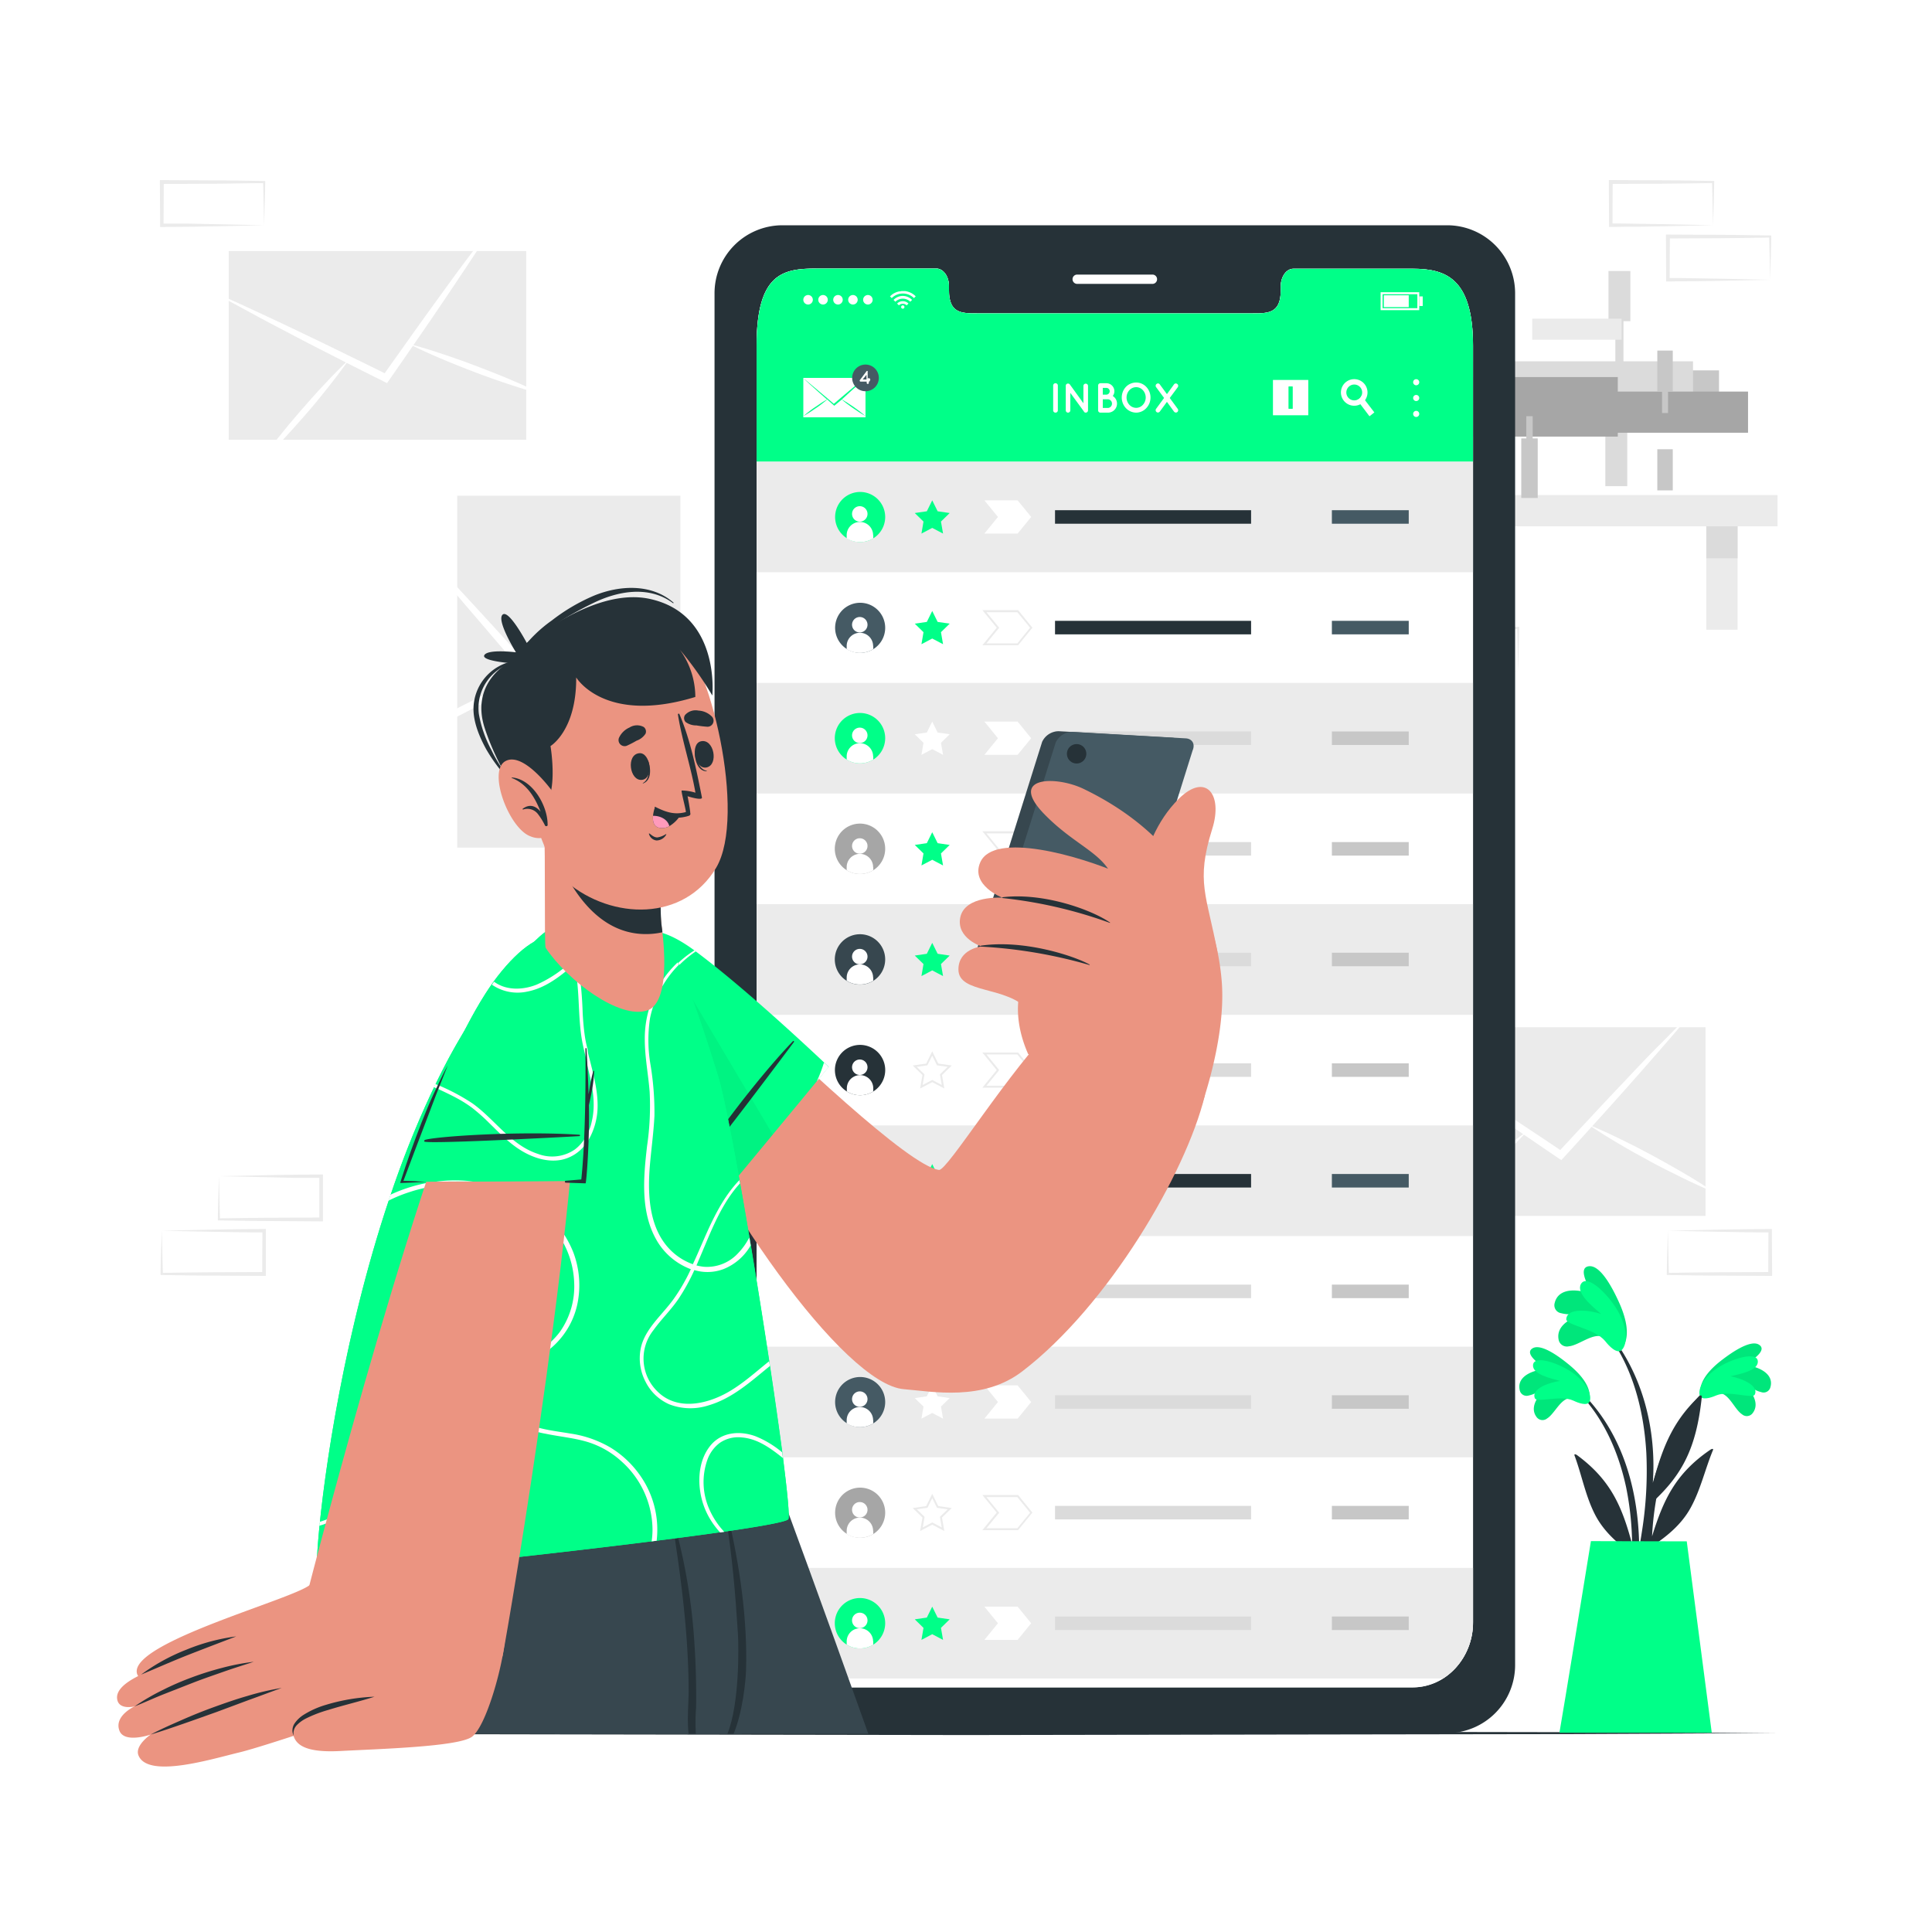 <svg class="animated" id="freepik_stories-mobile-inbox" xmlns="http://www.w3.org/2000/svg" viewBox="0 0 500 500" version="1.1" xmlns:xlink="http://www.w3.org/1999/xlink" xmlns:svgjs="http://svgjs.com/svgjs"><style>svg#freepik_stories-mobile-inbox:not(.animated) .animable {opacity: 0;}svg#freepik_stories-mobile-inbox.animated #freepik--background-complete--inject-57 {animation: 1.5s Infinite  linear floating;animation-delay: 0s;}svg#freepik_stories-mobile-inbox.animated #freepik--Device--inject-57 {animation: 3s Infinite  linear floating;animation-delay: 0s;}            @keyframes floating {                0% {                    opacity: 1;                    transform: translateY(0px);                }                50% {                    transform: translateY(-10px);                }                100% {                    opacity: 1;                    transform: translateY(0px);                }            }        </style><g id="freepik--background-complete--inject-57" class="animable" style="transform-origin: 250.705px 188.4px;"><g id="elt2gqbyuv9fg"><rect x="118.33" y="128.29" width="57.76" height="91.08" style="fill: rgb(235, 235, 235); transform-origin: 147.21px 173.83px; transform: rotate(-82.23deg);" class="animable"></rect></g><path d="M106,139.06c3.17,4,6.43,7.83,9.63,11.76s6.5,7.73,9.78,11.55c3.41,4,6.85,8,10.28,11.91.11.12.2.25.31.38q4.57,5.22,9.17,10.43l.45.5.56-.36q5.82-3.79,11.62-7.62a4.53,4.53,0,0,0,.4-.26q6.59-4.32,13.12-8.73c4.16-2.8,8.34-5.65,12.49-8.5s8.31-5.76,12.43-8.75c-4.28,2.46-8.52,5.07-12.77,7.61s-8.49,5.19-12.72,7.85q-7.06,4.39-14.12,8.93s0,0,0,0q-5.29,3.36-10.58,6.76c-2.77-3.12-5.56-6.26-8.36-9.35,0,0,0,0,0,0q-5.58-6.22-11.21-12.38-5.06-5.52-10.15-11C112.84,146.23,109.46,142.58,106,139.06Z" style="fill: rgb(255, 255, 255); transform-origin: 151.12px 162.325px;" id="elqfvaz11yeu9" class="animable"></path><path d="M156.3,177.05a1.09,1.09,0,0,1,.1.11l1.26,1.4c2,2.22,4.07,4.36,6.18,6.46,2.58,2.58,5.23,5.09,7.9,7.58s5.39,4.89,8.18,7.25,5.6,4.7,8.54,6.88c-2.41-2.77-5-5.39-7.53-8s-5.24-5.09-7.89-7.57-5.41-4.91-8.19-7.28c-2.21-1.89-4.47-3.75-6.8-5.53q-.8-.63-1.62-1.23Z" style="fill: rgb(255, 255, 255); transform-origin: 172.38px 191.89px;" id="elmld4hcyt4a" class="animable"></path><path d="M98.65,194.49c3.43-1.32,6.78-2.81,10.08-4.34s6.57-3.17,9.83-4.81,6.47-3.38,9.64-5.18c2.59-1.46,5.15-3,7.66-4.56.55-.34,1.08-.68,1.61-1l.12-.08a.3.3,0,0,1-.15,0l-1.9.77c-2.71,1.09-5.37,2.29-8,3.51-3.31,1.54-6.57,3.16-9.82,4.82s-6.46,3.38-9.64,5.19S101.72,192.46,98.65,194.49Z" style="fill: rgb(255, 255, 255); transform-origin: 118.12px 184.505px;" id="eljvhectr9s2s" class="animable"></path><g id="elv1pn6hny6k8"><rect x="59.19" y="64.97" width="77" height="48.83" style="fill: rgb(235, 235, 235); transform-origin: 97.69px 89.385px; transform: rotate(-14.24deg);" class="animable"></rect></g><path d="M54.36,75.19c3.75,2.12,7.52,4.1,11.28,6.16s7.54,4,11.32,6c3.94,2.06,7.89,4.07,11.84,6.08l.36.2,10.49,5.27.51.25.33-.46c2.24-3.21,4.46-6.43,6.69-9.65a4,4,0,0,0,.23-.34q3.8-5.46,7.52-11c2.38-3.51,4.75-7.07,7.1-10.62s4.69-7.15,7-10.79c-2.58,3.28-5.07,6.67-7.6,10s-5,6.76-7.48,10.18q-4.14,5.69-8.25,11.48s0,0,0,0q-3.07,4.31-6.15,8.65C96.35,95,93.17,93.45,90,91.91c0,0,0,0,0,0q-6.36-3.12-12.72-6.16c-3.8-1.81-7.61-3.61-11.42-5.37S58.2,76.85,54.36,75.19Z" style="fill: rgb(255, 255, 255); transform-origin: 91.695px 77.72px;" id="eluuv2hl7in3n" class="animable"></path><path d="M105.84,89a.6.6,0,0,0,.11.06l1.43.7q3.41,1.65,6.89,3.1c2.84,1.22,5.71,2.34,8.59,3.44s5.78,2.13,8.71,3.1,5.88,1.91,8.88,2.69c-2.77-1.41-5.59-2.66-8.42-3.87s-5.73-2.33-8.6-3.43-5.79-2.14-8.72-3.11c-2.33-.78-4.69-1.53-7.08-2.19-.55-.16-1.1-.3-1.66-.45Z" style="fill: rgb(255, 255, 255); transform-origin: 123.145px 95.545px;" id="elq6ezwl4bur" class="animable"></path><path d="M66.17,121c2.27-2.11,4.42-4.34,6.52-6.6s4.16-4.56,6.19-6.87,4-4.71,5.91-7.12c1.57-2,3.11-4,4.57-6l.93-1.31s0-.07.07-.1l-.1.09c-.42.4-.84.79-1.25,1.2-1.78,1.71-3.49,3.49-5.18,5.3-2.11,2.25-4.15,4.56-6.17,6.88s-4,4.7-5.91,7.12S67.93,118.4,66.17,121Z" style="fill: rgb(255, 255, 255); transform-origin: 78.265px 107px;" id="elno1sf7bajhr" class="animable"></path><g id="elq3fwccbs39h"><rect x="364.39" y="265.85" width="77" height="48.83" style="fill: rgb(235, 235, 235); transform-origin: 402.89px 290.265px; transform: rotate(-6.69deg);" class="animable"></rect></g><path d="M361.81,270.5c3.44,2.59,6.92,5.05,10.37,7.6s6.95,4.95,10.44,7.39,7.29,5.07,10.94,7.58l.33.24q4.83,3.31,9.7,6.61l.48.31.38-.41q4-4.33,7.9-8.69a2.68,2.68,0,0,0,.28-.3q4.47-4.92,8.9-9.92c2.82-3.16,5.63-6.38,8.43-9.59s5.59-6.47,8.33-9.79c-3,2.92-5.9,6-8.85,8.93s-5.85,6-8.76,9.11q-4.85,5.08-9.67,10.29s0,0,0,0c-2.41,2.58-4.81,5.18-7.22,7.77-2.94-2-5.88-3.95-8.82-5.89,0,0,0,0,0,0q-5.88-3.93-11.8-7.78-5.28-3.45-10.61-6.82C368.93,274.93,365.39,272.65,361.81,270.5Z" style="fill: rgb(255, 255, 255); transform-origin: 400.05px 280.88px;" id="el0cvpn5y0j67n" class="animable"></path><path d="M411,291l.1.07c.44.3.89.6,1.33.88,2.11,1.4,4.25,2.72,6.43,4,2.65,1.57,5.35,3.06,8.06,4.54s5.45,2.86,8.23,4.21,5.57,2.67,8.44,3.83c-2.55-1.76-5.19-3.37-7.84-4.93s-5.37-3.07-8.07-4.54-5.46-2.88-8.23-4.23c-2.21-1.08-4.46-2.13-6.74-3.1q-.78-.34-1.59-.66Z" style="fill: rgb(255, 255, 255); transform-origin: 427.295px 299.765px;" id="eltaairtkadyh" class="animable"></path><path d="M367.5,317.43c2.53-1.8,5-3.73,7.33-5.68s4.72-4,7-6,4.58-4.13,6.8-6.28c1.81-1.74,3.59-3.51,5.31-5.35l1.1-1.18a.73.73,0,0,0,.08-.09.34.34,0,0,1-.11.07l-1.39,1c-2,1.47-3.92,3-5.84,4.57-2.39,2-4.71,4-7,6s-4.58,4.13-6.8,6.28S369.58,315.12,367.5,317.43Z" style="fill: rgb(255, 255, 255); transform-origin: 381.31px 305.14px;" id="elo8ko5yc51eb" class="animable"></path><path d="M378.13,159.62,365,159.9l-6.66.11c-2.23.05-4.47,0-6.7.06h-.44v-.45l-.06-11.19v-.5h.5l13.24.06c4.41,0,8.83.12,13.24.17h.28v.27c0,1.9-.08,3.79-.13,5.65Zm0,0L378,154c-.05-1.87-.11-3.71-.13-5.54l.27.27c-4.41.05-8.83.16-13.24.17l-13.24.06.5-.5,0,11.19-.45-.45c2.18,0,4.36,0,6.55.06l6.58.11Z" style="fill: rgb(235, 235, 235); transform-origin: 364.77px 154px;" id="elx641l42c9xj" class="animable"></path><path d="M363.36,173.73l-13.13.28-6.66.11c-2.22,0-4.46,0-6.69.06h-.44v-.45l-.05-11.19V162h.5l13.24.06c4.41,0,8.83.12,13.24.17h.28v.27c0,1.9-.08,3.79-.13,5.65Zm0,0-.14-5.65c-.05-1.87-.11-3.71-.13-5.54l.27.27c-4.41.05-8.83.16-13.24.17l-13.24.06.5-.5-.06,11.19-.44-.45c2.18,0,4.36,0,6.54.06l6.58.11Z" style="fill: rgb(235, 235, 235); transform-origin: 350.02px 168.09px;" id="elabvtls43zpq" class="animable"></path><path d="M392.9,173.73l-13.12.28-6.66.11c-2.23,0-4.47,0-6.7.06H366v-.45l-.06-11.19V162h.5l13.24.06c4.42,0,8.83.12,13.24.17h.28v.27c0,1.9-.09,3.79-.14,5.65Zm0,0-.14-5.65c0-1.87-.11-3.71-.13-5.54l.27.27c-4.41.05-8.82.16-13.24.17l-13.24.06.5-.5-.05,11.19-.45-.45c2.18,0,4.36,0,6.55.06l6.58.11Z" style="fill: rgb(235, 235, 235); transform-origin: 379.57px 168.09px;" id="elz9nh5lo80b" class="animable"></path><path d="M443.35,58.29l-13.13.28-6.66.11c-2.23,0-4.46,0-6.69.06h-.45v-.45l-.05-11.19v-.5h.51l13.24.06c4.41,0,8.82.12,13.24.17h.27v.27c0,1.9-.09,3.79-.13,5.65Zm0,0-.15-5.65c0-1.87-.11-3.71-.13-5.54l.28.27c-4.42.05-8.83.16-13.24.17l-13.24.06.49-.5-.05,11.19-.44-.45c2.18,0,4.35,0,6.54.06L430,58Z" style="fill: rgb(235, 235, 235); transform-origin: 430px 52.67px;" id="elqfsb2cqoa3e" class="animable"></path><path d="M458.12,72.4,445,72.68l-6.66.11c-2.22,0-4.46,0-6.69.06h-.45V72.4l-.05-11.19v-.5h.5l13.24.06c4.41,0,8.82.12,13.24.17h.27v.27c0,1.9-.09,3.79-.13,5.65Zm0,0L458,66.75c-.05-1.87-.12-3.71-.14-5.54l.28.27c-4.42.05-8.83.16-13.24.17l-13.24.06.5-.5-.06,11.19-.44-.45c2.18,0,4.35,0,6.54.06l6.58.11Z" style="fill: rgb(235, 235, 235); transform-origin: 444.775px 66.78px;" id="elo8zu9khi2pf" class="animable"></path><path d="M68.36,58.3l-13.12.28-6.66.11c-2.23.05-4.47,0-6.7.06h-.44V58.3l-.06-11.19v-.5h.5l13.24.07c4.42,0,8.83.11,13.24.16h.28v.27c0,1.9-.09,3.79-.14,5.66Zm0,0-.14-5.65c0-1.86-.11-3.71-.13-5.54l.27.28c-4.41,0-8.82.15-13.24.16l-13.24.06.5-.5L42.33,58.3l-.45-.44c2.18,0,4.36,0,6.55,0L55,58Z" style="fill: rgb(235, 235, 235); transform-origin: 55.01px 52.68px;" id="elpt66xf4xx" class="animable"></path><path d="M431.64,318.51l13.12-.28,6.66-.11c2.23-.05,4.47,0,6.7-.06h.44v.45l.06,11.19v.5h-.5l-13.24-.07c-4.42,0-8.83-.11-13.24-.16h-.28v-.27c0-1.9.09-3.79.13-5.66Zm0,0,.14,5.65c0,1.86.11,3.71.13,5.54l-.27-.28c4.41-.05,8.82-.15,13.24-.16l13.24-.06-.5.5.05-11.19.45.44c-2.18,0-4.36,0-6.55-.05l-6.58-.11Z" style="fill: rgb(235, 235, 235); transform-origin: 444.99px 324.13px;" id="els9nihwl0xvi" class="animable"></path><path d="M41.88,318.51,55,318.23l6.66-.11c2.22-.05,4.46,0,6.69-.06h.45v.45l0,11.19v.5h-.5l-13.24-.07c-4.41,0-8.82-.11-13.24-.16h-.27v-.27c0-1.9.09-3.79.13-5.66Zm0,0,.14,5.65c0,1.86.12,3.71.14,5.54l-.28-.28c4.42-.05,8.83-.15,13.24-.16l13.24-.06-.5.5.06-11.19.44.44c-2.18,0-4.35,0-6.54-.05l-6.58-.11Z" style="fill: rgb(235, 235, 235); transform-origin: 55.175px 324.13px;" id="el6s4nwuqtqhe" class="animable"></path><path d="M56.65,304.4l13.13-.28,6.66-.11c2.23-.05,4.46,0,6.69-.06h.45v.45l0,11.19v.5h-.51L69.89,316c-4.41,0-8.82-.11-13.24-.16h-.27v-.27c0-1.9.09-3.79.13-5.66Zm0,0,.15,5.65c0,1.86.11,3.71.13,5.54l-.28-.28c4.42-.05,8.83-.15,13.24-.16l13.24-.06-.49.5,0-11.19.44.44c-2.18,0-4.35,0-6.54,0L70,304.68Z" style="fill: rgb(235, 235, 235); transform-origin: 69.98px 310.02px;" id="elhz4rfqe7a2i" class="animable"></path><g id="eleyt2tijq8m5"><rect x="323.78" y="128.12" width="136.25" height="8.09" style="fill: rgb(235, 235, 235); transform-origin: 391.905px 132.165px; transform: rotate(180deg);" class="animable"></rect></g><rect x="441.59" y="136.21" width="8.09" height="26.76" style="fill: rgb(235, 235, 235); transform-origin: 445.635px 149.59px;" id="elpiy9kzt9dei" class="animable"></rect><rect x="441.59" y="136.21" width="8.09" height="8.27" style="fill: rgb(219, 219, 219); transform-origin: 445.635px 140.345px;" id="elt5vz9is4jrn" class="animable"></rect><rect x="334.11" y="136.21" width="8.09" height="26.76" style="fill: rgb(235, 235, 235); transform-origin: 338.155px 149.59px;" id="el856fee4ziib" class="animable"></rect><rect x="334.11" y="136.21" width="8.09" height="8.27" style="fill: rgb(219, 219, 219); transform-origin: 338.155px 140.345px;" id="elgufw5j7ezek" class="animable"></rect><g id="elmjwerhxkdx"><rect x="393.32" y="95.85" width="51.56" height="12.98" style="fill: rgb(199, 199, 199); transform-origin: 419.1px 102.34px; transform: rotate(90deg);" class="animable"></rect></g><g id="eliq5fafe5p1"><rect x="416.27" y="70.14" width="5.67" height="12.98" style="fill: rgb(219, 219, 219); transform-origin: 419.105px 76.63px; transform: rotate(90deg);" class="animable"></rect></g><g id="el5idmksbhl65"><rect x="418.05" y="81.29" width="2.1" height="12.98" style="fill: rgb(219, 219, 219); transform-origin: 419.1px 87.78px; transform: rotate(90deg);" class="animable"></rect></g><g id="elg5zxhiafswf"><rect x="415.46" y="111.22" width="5.67" height="14.6" style="fill: rgb(219, 219, 219); transform-origin: 418.295px 118.52px; transform: rotate(90deg);" class="animable"></rect></g><g id="el2p7jqzfc9u2"><rect x="378" y="93.51" width="60.15" height="9.07" style="fill: rgb(219, 219, 219); transform-origin: 408.075px 98.045px; transform: rotate(90deg);" class="animable"></rect></g><g id="el55bjjj8wnd7"><rect x="396.54" y="82.47" width="23.13" height="5.45" style="fill: rgb(235, 235, 235); transform-origin: 408.105px 85.195px; transform: rotate(90deg);" class="animable"></rect></g><g id="elowu598q4mnr"><rect x="333.48" y="99.23" width="60.15" height="9.07" style="fill: rgb(199, 199, 199); transform-origin: 363.555px 103.765px; transform: rotate(135.33deg);" class="animable"></rect></g><g id="eldi72gzwqbvb"><rect x="348.84" y="104.11" width="23.13" height="5.45" style="fill: rgb(219, 219, 219); transform-origin: 360.405px 106.835px; transform: rotate(135.33deg);" class="animable"></rect></g><g id="el1ry71te2t4rj"><rect x="372.99" y="97.58" width="45.69" height="15.41" style="fill: rgb(166, 166, 166); transform-origin: 395.835px 105.285px; transform: rotate(90deg);" class="animable"></rect></g><g id="el6h2ur0uyxgc"><rect x="393.7" y="113.46" width="4.26" height="15.41" style="fill: rgb(199, 199, 199); transform-origin: 395.83px 121.165px; transform: rotate(90deg);" class="animable"></rect></g><g id="elws5yfuwsnbf"><rect x="395.01" y="107.71" width="1.65" height="15.41" style="fill: rgb(199, 199, 199); transform-origin: 395.835px 115.415px; transform: rotate(90deg);" class="animable"></rect></g><g id="eln7kr9gf39tk"><rect x="409.45" y="101.34" width="42.94" height="10.65" style="fill: rgb(166, 166, 166); transform-origin: 430.92px 106.665px; transform: rotate(90deg);" class="animable"></rect></g><g id="elvtzag4qiuw"><rect x="428.91" y="116.26" width="4" height="10.65" style="fill: rgb(199, 199, 199); transform-origin: 430.91px 121.585px; transform: rotate(90deg);" class="animable"></rect></g><g id="elhxq6ble90dr"><rect x="428.91" y="90.73" width="4" height="10.65" style="fill: rgb(199, 199, 199); transform-origin: 430.91px 96.055px; transform: rotate(90deg);" class="animable"></rect></g><g id="el1s6ax4lsrs3"><rect x="430.14" y="96.24" width="1.55" height="10.65" style="fill: rgb(199, 199, 199); transform-origin: 430.915px 101.565px; transform: rotate(90deg);" class="animable"></rect></g></g><g id="freepik--Table--inject-57" class="animable" style="transform-origin: 250px 448.53px;"><polygon points="39.97 448.53 92.48 448.29 144.99 448.2 250 448.03 355.01 448.2 407.52 448.29 460.03 448.53 407.52 448.78 355.01 448.86 250 449.03 144.99 448.86 92.48 448.77 39.97 448.53" style="fill: rgb(38, 50, 56); transform-origin: 250px 448.53px;" id="elfcqwsg56d9" class="animable"></polygon></g><g id="freepik--Plant--inject-57" class="animable" style="transform-origin: 425.764px 388.055px;"><path d="M409.13,360.17c14.57,14.26,17,36.33,13.94,55.66-.08.44-.76.32-.76-.09,0-4.4.14-8.76.12-13.11-.08-.2-.14-.39-.22-.59-3.8-2.76-7.3-5.88-9.47-10.17-2.43-4.78-3.39-10.18-5.25-15.18-.17-.48.34-.34.67-.09,8.87,6.54,11.69,13.57,14.23,23a78.27,78.27,0,0,0-1.54-14.64c-1.91-8.92-5.7-17.76-12.11-24.38A.27.27,0,0,1,409.13,360.17Z" style="fill: rgb(38, 50, 56); transform-origin: 415.844px 388.1px;" id="elkqmhjvr9bs7" class="animable"></path><path d="M406.39,361.83c-2.51.09-4.08,4.09-6,5.26a1.89,1.89,0,0,1-2.77-.43c-1.94-2.71.72-6,3.22-7.9-1.79.73-3.27,2-5.2,2.39a1.81,1.81,0,0,1-2.34-1.41c-.85-3.68,3.77-5.32,6.94-5.4-1.54-1.06-5.94-4-3.6-5.4s7.54,2.72,9.23,4.09c2.47,2,5.43,5,5.54,8.16C411.53,364.86,408.32,362.6,406.39,361.83Z" style="fill: rgb(0, 255, 136); transform-origin: 402.305px 358.083px;" id="elrjvzx4owbg" class="animable"></path><g id="eliz1fzireahi"><path d="M406.39,361.83c-2.51.09-4.08,4.09-6,5.26a1.89,1.89,0,0,1-2.77-.43c-1.94-2.71.72-6,3.22-7.9-1.79.73-3.27,2-5.2,2.39a1.81,1.81,0,0,1-2.34-1.41c-.85-3.68,3.77-5.32,6.94-5.4-1.54-1.06-5.94-4-3.6-5.4s7.54,2.72,9.23,4.09c2.47,2,5.43,5,5.54,8.16C411.53,364.86,408.32,362.6,406.39,361.83Z" style="opacity: 0.1; transform-origin: 402.305px 358.083px;" class="animable"></path></g><path d="M407.11,362.45c-3.2-1.46-9.36.64-9.88-.57-1.06-2.47,3.86-4.17,6.51-4.49-2.44-.67-7.13-1.72-7-4.08.18-2.88,7.19-.4,10.74,2.32,4.47,3.43,4.44,6.73,3.7,7.4C410.18,363.93,407.64,362.69,407.11,362.45Z" style="fill: rgb(0, 255, 136); transform-origin: 404.145px 357.689px;" id="elc5li2adicxn" class="animable"></path><path d="M442.31,358.76c-15.1,13.7-18.39,35.66-16.05,55.09.06.44.74.35.76-.07.16-4.39.2-8.76.38-13.1l.24-.58c3.91-2.61,7.52-5.6,9.85-9.8,2.61-4.69,3.77-10.05,5.82-15,.2-.47-.32-.35-.66-.12-9.11,6.2-12.2,13.12-15.1,22.42a79,79,0,0,1,2.1-14.57c2.25-8.84,6.37-17.53,13-23.9C442.93,358.91,442.57,358.51,442.31,358.76Z" style="fill: rgb(38, 50, 56); transform-origin: 434.466px 386.41px;" id="elz30clyfj4ea" class="animable"></path><path d="M445,360.52c2.5.18,3.92,4.24,5.83,5.49a1.88,1.88,0,0,0,2.78-.33c2-2.63-.49-6.06-2.91-8,1.75.8,3.18,2.15,5.09,2.59a1.81,1.81,0,0,0,2.4-1.32c1-3.64-3.57-5.46-6.73-5.66,1.58-1,6.09-3.74,3.8-5.26s-7.63,2.43-9.37,3.74c-2.55,1.91-5.62,4.8-5.85,7.94C439.73,363.35,443,361.22,445,360.52Z" style="fill: rgb(0, 255, 136); transform-origin: 449.175px 357.083px;" id="elyilbsx4eq4l" class="animable"></path><g id="elfuvcyezbif5"><path d="M445,360.52c2.5.18,3.92,4.24,5.83,5.49a1.88,1.88,0,0,0,2.78-.33c2-2.63-.49-6.06-2.91-8,1.75.8,3.18,2.15,5.09,2.59a1.81,1.81,0,0,0,2.4-1.32c1-3.64-3.57-5.46-6.73-5.66,1.58-1,6.09-3.74,3.8-5.26s-7.63,2.43-9.37,3.74c-2.55,1.91-5.62,4.8-5.85,7.94C439.73,363.35,443,361.22,445,360.52Z" style="opacity: 0.1; transform-origin: 449.175px 357.083px;" class="animable"></path></g><path d="M444.23,361.11c3.26-1.33,9.33,1,9.9-.19,1.16-2.43-3.69-4.31-6.34-4.74,2.47-.57,7.2-1.45,7.14-3.81-.06-2.88-7.16-.67-10.81,1.91-4.6,3.26-4.7,6.56-4,7.25C441.11,362.48,443.7,361.33,444.23,361.11Z" style="fill: rgb(0, 255, 136); transform-origin: 447.366px 356.456px;" id="el9vhn6kuc4p" class="animable"></path><path d="M426.87,394.94a149.51,149.51,0,0,1-4.69,21.66.54.54,0,0,1-1.06-.21c1-6.68,2.8-13.23,3.79-19.91a99.8,99.8,0,0,0,1.16-20.43c-.63-11.25-3.69-23.21-11-32-.16-.2.18-.5.35-.31,14.69,17.14,12.36,38.15,12.34,40,2.08-7.09,4.23-15.22,12.1-22.45.34-.31.6-.16.55.37-1.41,13.16-5.07,20-12.7,27.06C427.47,390.81,427.2,392.89,426.87,394.94Z" style="fill: rgb(38, 50, 56); transform-origin: 427.722px 380.357px;" id="elschohal9jir" class="animable"></path><path d="M414.91,346c-2.64-1.18-6.29,2.19-8.91,2.42a2.17,2.17,0,0,1-2.65-1.85c-.65-3.77,3.79-5.9,7.32-6.57-2.23-.14-4.41.45-6.59-.14a2.08,2.08,0,0,1-1.73-2.63c1-4.25,6.59-3.63,9.92-2.11-1.06-1.88-4.17-7.12-1-7.42s6.46,6.62,7.52,8.89c1.56,3.33,3.11,7.93,1.64,11.25C418.72,351.73,416.52,347.77,414.91,346Z" style="fill: rgb(0, 255, 136); transform-origin: 411.646px 338.592px;" id="elz4rl1cawj5g" class="animable"></path><g id="elbw7sm52y16o"><path d="M414.91,346c-2.64-1.18-6.29,2.19-8.91,2.42a2.17,2.17,0,0,1-2.65-1.85c-.65-3.77,3.79-5.9,7.32-6.57-2.23-.14-4.41.45-6.59-.14a2.08,2.08,0,0,1-1.73-2.63c1-4.25,6.59-3.63,9.92-2.11-1.06-1.88-4.17-7.12-1-7.42s6.46,6.62,7.52,8.89c1.56,3.33,3.11,7.93,1.64,11.25C418.72,351.73,416.52,347.77,414.91,346Z" style="opacity: 0.1; transform-origin: 411.646px 338.592px;" class="animable"></path></g><path d="M415.35,347c-2.59-3.12-10-4.05-10-5.57.14-3.09,6.1-2.38,9-1.38-2.2-1.92-6.53-5.37-5.2-7.75,1.64-2.9,7.66,3.2,10,7.81,2.91,5.81,1.21,9.23.11,9.54C417.78,350.1,415.78,347.53,415.35,347Z" style="fill: rgb(0, 255, 136); transform-origin: 413.057px 340.625px;" id="elothyh4694e" class="animable"></path><path d="M436.53,398.9,443,448.42H403.58c.81-4.39,8.15-49.58,8.15-49.58Z" style="fill: rgb(0, 255, 136); transform-origin: 423.29px 423.63px;" id="elqs7cobflcz" class="animable"></path></g><g id="freepik--Device--inject-57" class="animable animator-active" style="transform-origin: 288.515px 253.415px;"><path d="M374.66,58.3H202.35a17.59,17.59,0,0,0-17.43,17.76V430.77a17.61,17.61,0,0,0,17.43,17.76H374.66a17.62,17.62,0,0,0,17.45-17.76V76.06A17.6,17.6,0,0,0,374.66,58.3Zm6.55,361.5c0,9.34-7,16.89-15.62,16.89H211.44c-8.64,0-15.64-7.55-15.64-16.89V89.5c0-19,7-20,15.64-20h30.88c1.8,0,3.27,2,3.27,4.57v1.09c0,5.92,3.24,5.94,7.21,5.94h71.41c4,0,7.24,0,7.24-5.94V74.12c0-2.53,1.45-4.57,3.27-4.57h30.87c8.63,0,15.62,2.53,15.62,20Z" style="fill: rgb(38, 50, 56); transform-origin: 288.515px 253.415px;" id="eloq9an475iph" class="animable"></path><path d="M381.22,89.5V419.8c0,9.34-7,16.89-15.62,16.89H211.45c-8.64,0-15.64-7.55-15.64-16.89V89.5c0-19,7-20,15.64-20h30.88c1.8,0,3.27,2,3.27,4.57v1.09c0,5.92,3.24,5.94,7.21,5.94h71.41c4,0,7.24,0,7.24-5.94V74.12c0-2.53,1.45-4.57,3.27-4.57H365.6C374.23,69.55,381.22,72.08,381.22,89.5Z" style="fill: rgb(255, 255, 255); transform-origin: 288.515px 253.095px;" id="elf161qj3oyuk" class="animable"></path><path d="M381.22,89.51v30H195.81v-30c0-19,7-20,15.64-20h30.88c1.8,0,3.27,2,3.27,4.57v1.09c0,5.92,3.24,5.94,7.21,5.94h71.41c4,0,7.24,0,7.24-5.94V74.13c0-2.53,1.45-4.57,3.27-4.57H365.6C374.23,69.56,381.22,72.09,381.22,89.51Z" style="fill: rgb(0, 255, 136); transform-origin: 288.515px 94.51px;" id="elgetnk91ris7" class="animable"></path><path d="M298.25,73.47H278.77a1.21,1.21,0,0,1-1.2-1.21h0a1.2,1.2,0,0,1,1.2-1.2h19.48a1.2,1.2,0,0,1,1.2,1.2h0A1.2,1.2,0,0,1,298.25,73.47Z" style="fill: rgb(255, 255, 255); transform-origin: 288.51px 72.265px;" id="elwwu3arp9e1k" class="animable"></path><rect x="207.9" y="97.8" width="16.09" height="10.2" style="fill: rgb(255, 255, 255); transform-origin: 215.945px 102.9px;" id="elqef5331fsq" class="animable"></rect><path d="M224,97.8c-.65.62-1.31,1.22-2,1.83l-2,1.79L218,103.26l-.06.06L216,104.93l-.09.07-.09-.07L214,103.31l-.06,0c-.7-.61-1.4-1.22-2.09-1.84l-2-1.79c-.65-.61-1.31-1.21-2-1.83.69.54,1.37,1.09,2,1.64s1.36,1.11,2,1.68,1.51,1.26,2.26,1.9h0l1.68,1.44,1.69-1.44h0l2.25-1.9,2-1.67Z" style="fill: rgb(0, 255, 136); transform-origin: 215.925px 101.4px;" id="el10oea3f9ktjo" class="animable"></path><path d="M214.27,103.25s0,0,0,0l-.26.21c-.4.34-.82.67-1.24,1s-1,.76-1.56,1.13-1.06.73-1.6,1.08-1.1.69-1.66,1c.48-.43,1-.83,1.5-1.22s1-.76,1.57-1.13,1.06-.73,1.6-1.08.88-.55,1.33-.81a3.07,3.07,0,0,1,.31-.17Z" style="fill: rgb(0, 255, 136); transform-origin: 211.11px 105.46px;" id="elbo9kp9k7pms" class="animable"></path><path d="M224,107.68c-.57-.31-1.12-.65-1.66-1s-1.08-.71-1.61-1.08-1.05-.74-1.56-1.13-.83-.64-1.23-1l-.26-.21,0,0h0l.31.18q.68.39,1.32.81c.55.35,1.08.71,1.61,1.08s1.05.74,1.56,1.13S223.46,107.25,224,107.68Z" style="fill: rgb(0, 255, 136); transform-origin: 220.84px 105.47px;" id="eluf0k4i0mg8" class="animable"></path><path d="M227.44,97.8A3.45,3.45,0,1,1,224,94.35,3.45,3.45,0,0,1,227.44,97.8Z" style="fill: rgb(69, 90, 100); transform-origin: 223.99px 97.8px;" id="elbmjudmfnj0t" class="animable"></path><path d="M225.13,98.49a.28.28,0,0,1-.28.27h0v.38a.28.28,0,0,1-.55,0v-.38h-1.56a.22.22,0,0,1-.17-.06.26.26,0,0,1,0-.38L224.31,96s0,0,0,0,0,0,0,0h0l0,0h.08s0,0,0,0h.16l0,0,0,0h0l0,0a0,0,0,0,0,0,0l0,0v0s0,0,0,0a0,0,0,0,1,0,0v0s0,0,0,0v2h0A.28.28,0,0,1,225.13,98.49Zm-.88-1.5-1,1.23h1Z" style="fill: rgb(255, 255, 255); transform-origin: 223.853px 97.684px;" id="elvdjx60z14ui" class="animable"></path><g id="freepik--u5Zjqx--inject-57" class="animable" style="transform-origin: 233.665px 77.61px;"><path d="M237,76.68l-.3.3-.17.17a4.07,4.07,0,0,0-5.75,0l-.16-.17c-.1-.1-.2-.19-.29-.29h0l0,0,.38-.34a4.13,4.13,0,0,1,.87-.55,4.29,4.29,0,0,1,1.16-.39c.19,0,.38,0,.57-.08h.51l.39,0a4.22,4.22,0,0,1,1.06.26,4.69,4.69,0,0,1,.72.33,5.33,5.33,0,0,1,.69.48l.31.29Z" style="fill: rgb(255, 255, 255); transform-origin: 233.665px 76.24px;" id="el4n6tbj1ytz2" class="animable"></path><path d="M231.72,78.09l-.47-.47a3.27,3.27,0,0,1,1.91-1,3.36,3.36,0,0,1,2.89,1l-.47.47a2.73,2.73,0,0,0-1.93-.79A2.7,2.7,0,0,0,231.72,78.09Z" style="fill: rgb(255, 255, 255); transform-origin: 233.65px 77.339px;" id="el8ipgoaief4e" class="animable"></path><path d="M235.11,78.56c-.16.15-.32.31-.47.47a1.37,1.37,0,0,0-1-.41,1.35,1.35,0,0,0-1,.41l-.47-.47A2.06,2.06,0,0,1,235.11,78.56Z" style="fill: rgb(255, 255, 255); transform-origin: 233.64px 78.487px;" id="el2mipdghzm1h" class="animable"></path><path d="M234.07,79.45a.43.43,0,1,1-.42-.42A.42.42,0,0,1,234.07,79.45Z" style="fill: rgb(255, 255, 255); transform-origin: 233.64px 79.46px;" id="elb5rojww4zx7" class="animable"></path></g><path d="M207.9,77.58a1.23,1.23,0,1,1,1.23,1.23A1.23,1.23,0,0,1,207.9,77.58Z" style="fill: rgb(255, 255, 255); transform-origin: 209.13px 77.58px;" id="el7heiocgybx4" class="animable"></path><path d="M211.77,77.58A1.23,1.23,0,1,1,213,78.81,1.23,1.23,0,0,1,211.77,77.58Z" style="fill: rgb(255, 255, 255); transform-origin: 213px 77.58px;" id="ela7osatbsj1" class="animable"></path><path d="M215.64,77.58a1.23,1.23,0,1,1,1.23,1.23A1.23,1.23,0,0,1,215.64,77.58Z" style="fill: rgb(255, 255, 255); transform-origin: 216.87px 77.58px;" id="elzowhh87momp" class="animable"></path><path d="M219.51,77.58a1.23,1.23,0,1,1,1.23,1.23A1.23,1.23,0,0,1,219.51,77.58Z" style="fill: rgb(255, 255, 255); transform-origin: 220.74px 77.58px;" id="elyahhc5x3sz" class="animable"></path><path d="M223.38,77.58a1.23,1.23,0,1,1,1.23,1.23A1.23,1.23,0,0,1,223.38,77.58Z" style="fill: rgb(255, 255, 255); transform-origin: 224.61px 77.58px;" id="eli3h7e8ai0c" class="animable"></path><path d="M367.3,80.27h-10V75.63h10Zm-9.49-.51h9V76.14h-9Z" style="fill: rgb(255, 255, 255); transform-origin: 362.3px 77.95px;" id="eljcmkvj29vo" class="animable"></path><rect x="358.13" y="76.42" width="6.45" height="3.06" style="fill: rgb(255, 255, 255); transform-origin: 361.355px 77.95px;" id="elljbnmigdixe" class="animable"></rect><rect x="367.31" y="76.71" width="0.89" height="2.48" style="fill: rgb(255, 255, 255); transform-origin: 367.755px 77.95px;" id="elav0t8pf3d59" class="animable"></rect><path d="M272.56,99.78a.59.59,0,0,1,.6-.6.6.6,0,0,1,.61.6v6.41a.6.6,0,0,1-.61.6.59.59,0,0,1-.6-.6Z" style="fill: rgb(255, 255, 255); transform-origin: 273.165px 102.985px;" id="el2elnji54jli" class="animable"></path><path d="M277,106.19a.6.6,0,0,1-.59.6.59.59,0,0,1-.59-.6V99.87h0a.57.57,0,0,1,.23-.5.61.61,0,0,1,.83.13l3.51,4.86V99.87a.59.59,0,0,1,.59-.58.6.6,0,0,1,.6.58v6.32a.6.6,0,0,1-.6.6.61.61,0,0,1-.45-.22l0-.06L277,101.68Z" style="fill: rgb(255, 255, 255); transform-origin: 278.699px 103.026px;" id="el35fth4gbajw" class="animable"></path><path d="M284.19,106.19V99.78a.6.6,0,0,1,.6-.6h1.54a2.07,2.07,0,0,1,2.07,2.06,2,2,0,0,1-.42,1.24,2.33,2.33,0,0,1-1.22,4.31h-1.93a0,0,0,0,1,0,0h0A.6.6,0,0,1,284.19,106.19Zm1.21-4.06h.93a.88.88,0,0,0,.86-.89.85.85,0,0,0-.86-.85h-.93Zm0,3.45h1.36a1.13,1.13,0,0,0,0-2.25H285.4Z" style="fill: rgb(255, 255, 255); transform-origin: 286.636px 102.986px;" id="elkpnc1u0cf4" class="animable"></path><path d="M296.65,100.12a4,4,0,0,1,0,5.51,3.58,3.58,0,0,1-2.6,1.16,3.69,3.69,0,0,1-2.66-1.16,4.05,4.05,0,0,1,0-5.51A3.65,3.65,0,0,1,294.05,99,3.55,3.55,0,0,1,296.65,100.12Zm-.14,2.75a2.81,2.81,0,0,0-.74-1.9,2.32,2.32,0,0,0-1.72-.77,2.37,2.37,0,0,0-1.76.77,2.81,2.81,0,0,0-.74,1.9,2.77,2.77,0,0,0,.74,1.9,2.38,2.38,0,0,0,1.76.78,2.33,2.33,0,0,0,1.72-.78A2.77,2.77,0,0,0,296.51,102.87Z" style="fill: rgb(255, 255, 255); transform-origin: 294.029px 102.895px;" id="elu8g42u9woo" class="animable"></path><path d="M304.8,100.21,302.73,103l2.07,2.82a.6.6,0,0,1-.13.83.59.59,0,0,1-.35.12.64.64,0,0,1-.49-.25L302,104l-1.84,2.51a.64.64,0,0,1-.48.25.55.55,0,0,1-.35-.12.6.6,0,0,1-.14-.83l2.07-2.82-2.07-2.81a.59.59,0,0,1,.14-.82.56.56,0,0,1,.83.13L302,102l1.82-2.5a.57.57,0,0,1,.84-.13A.59.59,0,0,1,304.8,100.21Z" style="fill: rgb(255, 255, 255); transform-origin: 301.999px 103px;" id="el3qx2363xyt4" class="animable"></path><path d="M355.68,106.73l-1.26,1-2.33-3.08-.85-1.13a2.15,2.15,0,0,0,.49-.27,2.08,2.08,0,0,0,.64-.84l.91,1.19Z" style="fill: rgb(255, 255, 255); transform-origin: 353.46px 105.07px;" id="elwd5ze255pw" class="animable"></path><path d="M353.2,99.47a3.44,3.44,0,1,0-1.11,5.13,3,3,0,0,0,.48-.31,3.11,3.11,0,0,0,.71-.74A3.44,3.44,0,0,0,353.2,99.47Zm-1.47,3.73a2.15,2.15,0,0,1-.49.27,2.05,2.05,0,1,1,1.13-1.11A2.08,2.08,0,0,1,351.73,103.2Z" style="fill: rgb(255, 255, 255); transform-origin: 350.471px 101.565px;" id="els60ugurer3r" class="animable"></path><rect x="329.44" y="98.33" width="9.14" height="9.14" style="fill: rgb(255, 255, 255); transform-origin: 334.01px 102.9px;" id="elw3x2lhum24" class="animable"></rect><rect x="333.51" y="100.03" width="1" height="5.75" style="fill: rgb(0, 255, 136); transform-origin: 334.01px 102.905px;" id="ely7r6grkvc5" class="animable"></rect><g id="elzr8wsdzonx"><rect x="333.51" y="100.03" width="1" height="5.75" style="fill: rgb(0, 255, 136); transform-origin: 334.01px 102.905px; transform: rotate(-90deg);" class="animable"></rect></g><path d="M367.3,98.92a.79.79,0,1,1-.79-.79A.79.79,0,0,1,367.3,98.92Z" style="fill: rgb(255, 255, 255); transform-origin: 366.51px 98.92px;" id="elu6dqrlj2v3" class="animable"></path><path d="M367.3,103a.79.79,0,0,1-1.58,0,.79.79,0,1,1,1.58,0Z" style="fill: rgb(255, 255, 255); transform-origin: 366.51px 103px;" id="els9cag9pjb3k" class="animable"></path><path d="M367.3,107.12a.79.79,0,1,1-1.58,0,.79.79,0,0,1,1.58,0Z" style="fill: rgb(255, 255, 255); transform-origin: 366.51px 107.12px;" id="elkashbuqqdt" class="animable"></path><rect x="195.81" y="119.47" width="185.4" height="28.63" style="fill: rgb(235, 235, 235); transform-origin: 288.51px 133.785px;" id="el32zyb65m5gd" class="animable"></rect><path d="M226,139.32a6.38,6.38,0,0,1-1.88.78,6.48,6.48,0,1,1,1.88-.78Z" style="fill: rgb(0, 255, 136); transform-origin: 222.608px 133.799px;" id="elm7klkqynbz" class="animable"></path><path d="M224.51,133a2,2,0,1,1-2-2A2,2,0,0,1,224.51,133Z" style="fill: rgb(255, 255, 255); transform-origin: 222.51px 133px;" id="el1fhm5y0t9wh" class="animable"></path><path d="M226,138.5v.82a6.38,6.38,0,0,1-1.88.78,6.5,6.5,0,0,1-5-.78v-.82a3.42,3.42,0,0,1,6.84,0Z" style="fill: rgb(255, 255, 255); transform-origin: 222.56px 137.687px;" id="eln2fppo6qzaj" class="animable"></path><polygon points="263.36 138.09 254.76 138.09 258.27 133.79 254.76 129.49 263.36 129.49 266.87 133.79 263.36 138.09" style="fill: rgb(255, 255, 255); transform-origin: 260.815px 133.79px;" id="eljdlyqx35re" class="animable"></polygon><polygon points="241.26 129.49 242.66 132.32 245.78 132.77 243.52 134.98 244.06 138.09 241.26 136.62 238.47 138.09 239 134.98 236.74 132.77 239.86 132.32 241.26 129.49" style="fill: rgb(0, 255, 136); transform-origin: 241.26px 133.79px;" id="elyi71pzs9zil" class="animable"></polygon><rect x="273.04" y="132.04" width="50.74" height="3.5" style="fill: rgb(38, 50, 56); transform-origin: 298.41px 133.79px;" id="elfcbz22zcz7e" class="animable"></rect><rect x="344.69" y="132.04" width="19.89" height="3.5" style="fill: rgb(69, 90, 100); transform-origin: 354.635px 133.79px;" id="elbs9jl46ngkp" class="animable"></rect><path d="M226,168a6.38,6.38,0,0,1-1.88.78A6.48,6.48,0,1,1,226,168Z" style="fill: rgb(69, 90, 100); transform-origin: 222.608px 162.479px;" id="eljrz1ng36xin" class="animable"></path><path d="M224.51,161.68a2,2,0,1,1-2-2A2,2,0,0,1,224.51,161.68Z" style="fill: rgb(255, 255, 255); transform-origin: 222.51px 161.68px;" id="elkawv9afzsg" class="animable"></path><path d="M226,167.13V168a6.38,6.38,0,0,1-1.88.78,6.45,6.45,0,0,1-5-.78v-.82a3.42,3.42,0,0,1,6.84,0Z" style="fill: rgb(255, 255, 255); transform-origin: 222.56px 166.369px;" id="elnynux61avv" class="animable"></path><polygon points="263.36 166.72 254.76 166.72 258.27 162.42 254.76 158.12 263.36 158.12 266.87 162.42 263.36 166.72" style="fill: rgb(255, 255, 255); transform-origin: 260.815px 162.42px;" id="elv35zp4gtu3a" class="animable"></polygon><path d="M263.48,167h-9.25l3.72-4.55-3.72-4.55h9.25l3.71,4.55Zm-8.19-.5h8l3.3-4.05-3.3-4h-8l3.3,4Z" style="fill: rgb(235, 235, 235); transform-origin: 260.71px 162.45px;" id="elpnpkd3xri3" class="animable"></path><polygon points="241.26 158.12 242.66 160.95 245.78 161.4 243.52 163.61 244.06 166.72 241.26 165.25 238.47 166.72 239 163.61 236.74 161.4 239.86 160.95 241.26 158.12" style="fill: rgb(0, 255, 136); transform-origin: 241.26px 162.42px;" id="elarukyml7s4" class="animable"></polygon><rect x="273.04" y="160.67" width="50.74" height="3.5" style="fill: rgb(38, 50, 56); transform-origin: 298.41px 162.42px;" id="elipa8995agc" class="animable"></rect><rect x="344.69" y="160.67" width="19.89" height="3.5" style="fill: rgb(69, 90, 100); transform-origin: 354.635px 162.42px;" id="el1oahokgd3g1" class="animable"></rect><rect x="195.81" y="176.73" width="185.4" height="28.63" style="fill: rgb(235, 235, 235); transform-origin: 288.51px 191.045px;" id="elxl6vdv12gx" class="animable"></rect><path d="M226,196.58a6.68,6.68,0,0,1-1.88.79,6.52,6.52,0,1,1,1.88-.79Z" style="fill: rgb(0, 255, 136); transform-origin: 222.565px 191.038px;" id="elqyfayveqafs" class="animable"></path><path d="M224.51,190.31a2,2,0,1,1-2-2A2,2,0,0,1,224.51,190.31Z" style="fill: rgb(255, 255, 255); transform-origin: 222.51px 190.31px;" id="elubd4dtksr1g" class="animable"></path><path d="M226,195.76v.82a6.68,6.68,0,0,1-1.88.79,6.46,6.46,0,0,1-5-.79v-.82a3.42,3.42,0,0,1,6.84,0Z" style="fill: rgb(255, 255, 255); transform-origin: 222.56px 194.952px;" id="el62t83g8999i" class="animable"></path><polygon points="263.36 195.35 254.76 195.35 258.27 191.05 254.76 186.75 263.36 186.75 266.87 191.05 263.36 195.35" style="fill: rgb(255, 255, 255); transform-origin: 260.815px 191.05px;" id="el5nnyo48ex4v" class="animable"></polygon><polygon points="241.26 186.75 242.66 189.58 245.78 190.03 243.52 192.24 244.06 195.35 241.26 193.88 238.47 195.35 239 192.24 236.74 190.03 239.86 189.58 241.26 186.75" style="fill: rgb(255, 255, 255); transform-origin: 241.26px 191.05px;" id="elh514mm7ook" class="animable"></polygon><rect x="273.04" y="189.3" width="50.74" height="3.5" style="fill: rgb(219, 219, 219); transform-origin: 298.41px 191.05px;" id="elvanaypvbhk" class="animable"></rect><rect x="344.69" y="189.3" width="19.89" height="3.5" style="fill: rgb(199, 199, 199); transform-origin: 354.635px 191.05px;" id="elp83tmbv2wok" class="animable"></rect><path d="M226,225.21a6.68,6.68,0,0,1-1.88.79,6.52,6.52,0,1,1,1.88-.79Z" style="fill: rgb(166, 166, 166); transform-origin: 222.565px 219.668px;" id="el43wgvp8y2rk" class="animable"></path><path d="M224.51,218.94a2,2,0,1,1-2-2A2,2,0,0,1,224.51,218.94Z" style="fill: rgb(255, 255, 255); transform-origin: 222.51px 218.94px;" id="el6dwrroksxkg" class="animable"></path><path d="M226,224.4v.81a6.68,6.68,0,0,1-1.88.79,6.46,6.46,0,0,1-5-.79v-.81a3.42,3.42,0,1,1,6.84,0Z" style="fill: rgb(255, 255, 255); transform-origin: 222.56px 223.587px;" id="el7hh0p7h2bd9" class="animable"></path><polygon points="263.36 223.98 254.76 223.98 258.27 219.68 254.76 215.38 263.36 215.38 266.87 219.68 263.36 223.98" style="fill: rgb(255, 255, 255); transform-origin: 260.815px 219.68px;" id="elxgbysraax9r" class="animable"></polygon><path d="M263.48,224.23h-9.25l3.72-4.55-3.72-4.55h9.25l3.71,4.55Zm-8.19-.5h8l3.3-4-3.3-4.05h-8l3.3,4.05Z" style="fill: rgb(235, 235, 235); transform-origin: 260.71px 219.68px;" id="elrxp3h9wcf5b" class="animable"></path><polygon points="241.26 215.38 242.66 218.21 245.78 218.67 243.52 220.87 244.06 223.98 241.26 222.51 238.47 223.98 239 220.87 236.74 218.67 239.86 218.21 241.26 215.38" style="fill: rgb(0, 255, 136); transform-origin: 241.26px 219.68px;" id="elqtgw65ma00o" class="animable"></polygon><rect x="273.04" y="217.93" width="50.74" height="3.5" style="fill: rgb(219, 219, 219); transform-origin: 298.41px 219.68px;" id="elpoi2xkm64q" class="animable"></rect><rect x="344.69" y="217.93" width="19.89" height="3.5" style="fill: rgb(199, 199, 199); transform-origin: 354.635px 219.68px;" id="el9ewfu8gblvm" class="animable"></rect><rect x="195.81" y="234" width="185.4" height="28.63" style="fill: rgb(235, 235, 235); transform-origin: 288.51px 248.315px;" id="elk36ssuvm4k9" class="animable"></rect><path d="M226,253.84a6.68,6.68,0,0,1-1.88.79,6.52,6.52,0,1,1,1.88-.79Z" style="fill: rgb(55, 71, 79); transform-origin: 222.565px 248.298px;" id="elllxuejjqxj" class="animable"></path><path d="M224.51,247.57a2,2,0,1,1-2-2A2,2,0,0,1,224.51,247.57Z" style="fill: rgb(255, 255, 255); transform-origin: 222.51px 247.57px;" id="elmio0bg7gxsp" class="animable"></path><path d="M226,253v.81a6.68,6.68,0,0,1-1.88.79,6.46,6.46,0,0,1-5-.79V253a3.42,3.42,0,0,1,6.84,0Z" style="fill: rgb(255, 255, 255); transform-origin: 222.56px 252.187px;" id="el2fhp4cki3lf" class="animable"></path><polygon points="263.36 252.61 254.76 252.61 258.27 248.31 254.76 244.01 263.36 244.01 266.87 248.31 263.36 252.61" style="fill: rgb(255, 255, 255); transform-origin: 260.815px 248.31px;" id="el69bj2w7sdfi" class="animable"></polygon><polygon points="241.26 244.01 242.66 246.84 245.78 247.3 243.52 249.5 244.06 252.61 241.26 251.14 238.47 252.61 239 249.5 236.74 247.3 239.86 246.84 241.26 244.01" style="fill: rgb(0, 255, 136); transform-origin: 241.26px 248.31px;" id="el8tl0mgo1jjm" class="animable"></polygon><rect x="273.04" y="246.56" width="50.74" height="3.5" style="fill: rgb(219, 219, 219); transform-origin: 298.41px 248.31px;" id="elnzs75sg0viq" class="animable"></rect><rect x="344.69" y="246.56" width="19.89" height="3.5" style="fill: rgb(199, 199, 199); transform-origin: 354.635px 248.31px;" id="elx8b0roagcvi" class="animable"></rect><path d="M381.22,405.78v14a17.15,17.15,0,0,1-7.78,14.61H203.6a17.14,17.14,0,0,1-7.78-14.61v-14Z" style="fill: rgb(235, 235, 235); transform-origin: 288.52px 420.085px;" id="el2qyzqj0z54q" class="animable"></path><path d="M226,425.63a6.68,6.68,0,0,1-1.88.79,6.52,6.52,0,1,1,1.88-.79Z" style="fill: rgb(0, 255, 136); transform-origin: 222.565px 420.088px;" id="eluh5fd7y2eu" class="animable"></path><path d="M224.51,419.36a2,2,0,1,1-2-2A2,2,0,0,1,224.51,419.36Z" style="fill: rgb(255, 255, 255); transform-origin: 222.51px 419.36px;" id="eldjzwuqgjrwd" class="animable"></path><path d="M226,424.81v.82a6.68,6.68,0,0,1-1.88.79,6.5,6.5,0,0,1-5-.79v-.82a3.42,3.42,0,0,1,6.84,0Z" style="fill: rgb(255, 255, 255); transform-origin: 222.56px 424.001px;" id="el3hdree8olk3" class="animable"></path><polygon points="263.36 424.4 254.76 424.4 258.27 420.1 254.76 415.8 263.36 415.8 266.87 420.1 263.36 424.4" style="fill: rgb(255, 255, 255); transform-origin: 260.815px 420.1px;" id="elc5cqq93dc0n" class="animable"></polygon><polygon points="241.26 415.8 242.66 418.63 245.78 419.08 243.52 421.29 244.06 424.4 241.26 422.93 238.47 424.4 239 421.29 236.74 419.08 239.86 418.63 241.26 415.8" style="fill: rgb(0, 255, 136); transform-origin: 241.26px 420.1px;" id="eld180w261dqi" class="animable"></polygon><rect x="273.04" y="418.35" width="50.74" height="3.5" style="fill: rgb(219, 219, 219); transform-origin: 298.41px 420.1px;" id="el74nxf1xtzal" class="animable"></rect><rect x="344.69" y="418.35" width="19.89" height="3.5" style="fill: rgb(199, 199, 199); transform-origin: 354.635px 420.1px;" id="elhk9jex6shqa" class="animable"></rect><path d="M226,282.47a6.51,6.51,0,0,1-9.74-4,6.51,6.51,0,1,1,9.74,4Z" style="fill: rgb(38, 50, 56); transform-origin: 222.585px 276.928px;" id="elua6c9e68t8" class="animable"></path><path d="M224.51,276.2a2,2,0,1,1-2-2A2,2,0,0,1,224.51,276.2Z" style="fill: rgb(255, 255, 255); transform-origin: 222.51px 276.2px;" id="elk3y4n6pboib" class="animable"></path><path d="M226,281.66v.81a6.48,6.48,0,0,1-6.84,0v-.81a3.42,3.42,0,1,1,6.84,0Z" style="fill: rgb(255, 255, 255); transform-origin: 222.58px 280.843px;" id="elgkkbun1ci7k" class="animable"></path><polygon points="263.36 281.24 254.76 281.24 258.27 276.94 254.76 272.64 263.36 272.64 266.87 276.94 263.36 281.24" style="fill: rgb(255, 255, 255); transform-origin: 260.815px 276.94px;" id="elhl292kuy7mi" class="animable"></polygon><path d="M263.48,281.49h-9.25l3.72-4.55-3.72-4.55h9.25l3.71,4.55Zm-8.19-.5h8l3.3-4.05-3.3-4.05h-8l3.3,4.05Z" style="fill: rgb(235, 235, 235); transform-origin: 260.71px 276.94px;" id="eloie8r3s18v" class="animable"></path><polygon points="241.26 272.64 242.66 275.47 245.78 275.93 243.52 278.13 244.06 281.24 241.26 279.77 238.47 281.24 239 278.13 236.74 275.93 239.86 275.47 241.26 272.64" style="fill: rgb(255, 255, 255); transform-origin: 241.26px 276.94px;" id="el93zojrufkw" class="animable"></polygon><path d="M244.39,281.7l-3.13-1.64-3.13,1.64.6-3.48-2.53-2.47,3.5-.5,1.56-3.17,1.56,3.17,3.5.5-2.53,2.47Zm-3.13-2.21,2.46,1.3-.47-2.75,2-1.94-2.76-.4-1.23-2.49L240,275.7l-2.75.4,2,1.94-.47,2.75Z" style="fill: rgb(235, 235, 235); transform-origin: 241.26px 276.89px;" id="el3clna4cuu1d" class="animable"></path><rect x="273.04" y="275.19" width="50.74" height="3.5" style="fill: rgb(219, 219, 219); transform-origin: 298.41px 276.94px;" id="eljh7f599l4g" class="animable"></rect><rect x="344.69" y="275.19" width="19.89" height="3.5" style="fill: rgb(199, 199, 199); transform-origin: 354.635px 276.94px;" id="elto3fxem2rq" class="animable"></rect><rect x="195.81" y="291.26" width="185.4" height="28.63" style="fill: rgb(235, 235, 235); transform-origin: 288.51px 305.575px;" id="elqsmgecami7o" class="animable"></rect><path d="M226,311.11a6.66,6.66,0,0,1-1.88.78,6.5,6.5,0,1,1,4.78-7.86A6.52,6.52,0,0,1,226,311.11Z" style="fill: rgb(0, 255, 136); transform-origin: 222.585px 305.574px;" id="elucxkim1ifkd" class="animable"></path><path d="M224.51,304.83a2,2,0,1,1-2-2A2,2,0,0,1,224.51,304.83Z" style="fill: rgb(255, 255, 255); transform-origin: 222.51px 304.83px;" id="elpiogtyen6kh" class="animable"></path><path d="M226,310.29v.82a6.66,6.66,0,0,1-1.88.78,6.46,6.46,0,0,1-5-.79v-.81a3.42,3.42,0,1,1,6.84,0Z" style="fill: rgb(255, 255, 255); transform-origin: 222.56px 309.477px;" id="elbimbpa32x" class="animable"></path><polygon points="263.36 309.88 254.76 309.88 258.27 305.57 254.76 301.27 263.36 301.27 266.87 305.57 263.36 309.88" style="fill: rgb(255, 255, 255); transform-origin: 260.815px 305.575px;" id="elsinlxewa87n" class="animable"></polygon><polygon points="241.26 301.27 242.66 304.11 245.78 304.56 243.52 306.76 244.06 309.88 241.26 308.41 238.47 309.88 239 306.76 236.74 304.56 239.86 304.11 241.26 301.27" style="fill: rgb(0, 255, 136); transform-origin: 241.26px 305.575px;" id="eluvq4w41hvsc" class="animable"></polygon><rect x="273.04" y="303.83" width="50.74" height="3.5" style="fill: rgb(38, 50, 56); transform-origin: 298.41px 305.58px;" id="elgxz4wg8pjc" class="animable"></rect><rect x="344.69" y="303.83" width="19.89" height="3.5" style="fill: rgb(69, 90, 100); transform-origin: 354.635px 305.58px;" id="el4hg2qkb6ixb" class="animable"></rect><path d="M226,339.74a6.38,6.38,0,0,1-1.88.78,6.5,6.5,0,1,1,4.78-7.86A6.52,6.52,0,0,1,226,339.74Z" style="fill: rgb(0, 255, 136); transform-origin: 222.585px 334.204px;" id="elfolqaxca5fe" class="animable"></path><path d="M224.51,333.46a2,2,0,1,1-2-2A2,2,0,0,1,224.51,333.46Z" style="fill: rgb(255, 255, 255); transform-origin: 222.51px 333.46px;" id="elzsb19jrih5" class="animable"></path><path d="M226,338.92v.82a6.38,6.38,0,0,1-1.88.78,6.46,6.46,0,0,1-5-.79v-.81a3.42,3.42,0,1,1,6.84,0Z" style="fill: rgb(255, 255, 255); transform-origin: 222.56px 338.107px;" id="eliu61po4jzw" class="animable"></path><polygon points="263.36 338.51 254.76 338.51 258.27 334.21 254.76 329.91 263.36 329.91 266.87 334.21 263.36 338.51" style="fill: rgb(255, 255, 255); transform-origin: 260.815px 334.21px;" id="el2k9ly9iuurp" class="animable"></polygon><path d="M263.48,338.76h-9.25l3.72-4.55-3.72-4.55h9.25l3.71,4.55Zm-8.19-.5h8l3.3-4.05-3.3-4h-8l3.3,4Z" style="fill: rgb(235, 235, 235); transform-origin: 260.71px 334.21px;" id="el8p0ronw28r" class="animable"></path><polygon points="241.26 329.91 242.66 332.74 245.78 333.19 243.52 335.39 244.06 338.51 241.26 337.04 238.47 338.51 239 335.39 236.74 333.19 239.86 332.74 241.26 329.91" style="fill: rgb(255, 255, 255); transform-origin: 241.26px 334.21px;" id="elknzekwwqsig" class="animable"></polygon><path d="M244.39,339l-3.13-1.64L238.13,339l.6-3.48L236.2,333l3.5-.51,1.56-3.17,1.56,3.17,3.5.51-2.53,2.46Zm-7.11-5.59,2,1.94-.47,2.74,2.46-1.3,2.46,1.3-.47-2.74,2-1.94-2.76-.41-1.23-2.49L240,333Z" style="fill: rgb(235, 235, 235); transform-origin: 241.26px 334.16px;" id="elsbbdni3da2a" class="animable"></path><rect x="273.04" y="332.46" width="50.74" height="3.5" style="fill: rgb(219, 219, 219); transform-origin: 298.41px 334.21px;" id="eln7yextj0k3m" class="animable"></rect><rect x="344.69" y="332.46" width="19.89" height="3.5" style="fill: rgb(199, 199, 199); transform-origin: 354.635px 334.21px;" id="elfq84o5vnh6j" class="animable"></rect><rect x="195.81" y="348.52" width="185.4" height="28.63" style="fill: rgb(235, 235, 235); transform-origin: 288.51px 362.835px;" id="el1rsqlzkzdy2" class="animable"></rect><path d="M226,368.37a6.38,6.38,0,0,1-1.88.78,6.48,6.48,0,1,1,1.88-.78Z" style="fill: rgb(69, 90, 100); transform-origin: 222.608px 362.849px;" id="el3py1oqcqjxk" class="animable"></path><path d="M224.51,362.09a2,2,0,1,1-2-2A2,2,0,0,1,224.51,362.09Z" style="fill: rgb(255, 255, 255); transform-origin: 222.51px 362.09px;" id="elo17qnmhyws" class="animable"></path><path d="M226,367.55v.82a6.38,6.38,0,0,1-1.88.78,6.5,6.5,0,0,1-5-.78v-.82a3.42,3.42,0,0,1,6.84,0Z" style="fill: rgb(255, 255, 255); transform-origin: 222.56px 366.737px;" id="elxald38xeew" class="animable"></path><polygon points="263.36 367.14 254.76 367.14 258.27 362.84 254.76 358.54 263.36 358.54 266.87 362.84 263.36 367.14" style="fill: rgb(255, 255, 255); transform-origin: 260.815px 362.84px;" id="eld079syxo0lq" class="animable"></polygon><polygon points="241.26 358.54 242.66 361.37 245.78 361.82 243.52 364.02 244.06 367.14 241.26 365.67 238.47 367.14 239 364.02 236.74 361.82 239.86 361.37 241.26 358.54" style="fill: rgb(255, 255, 255); transform-origin: 241.26px 362.84px;" id="el1drnoxkrrcb" class="animable"></polygon><rect x="273.04" y="361.09" width="50.74" height="3.5" style="fill: rgb(219, 219, 219); transform-origin: 298.41px 362.84px;" id="eljiq25z4144n" class="animable"></rect><rect x="344.69" y="361.09" width="19.89" height="3.5" style="fill: rgb(199, 199, 199); transform-origin: 354.635px 362.84px;" id="elsiutfx8cp9" class="animable"></rect><path d="M226,397a6.38,6.38,0,0,1-1.88.78A6.48,6.48,0,1,1,226,397Z" style="fill: rgb(166, 166, 166); transform-origin: 222.608px 391.479px;" id="el88qnne08iuh" class="animable"></path><path d="M224.51,390.73a2,2,0,1,1-2-2A2,2,0,0,1,224.51,390.73Z" style="fill: rgb(255, 255, 255); transform-origin: 222.51px 390.73px;" id="elydqfu1zi4i" class="animable"></path><path d="M226,396.18V397a6.38,6.38,0,0,1-1.88.78,6.45,6.45,0,0,1-5-.78v-.82a3.42,3.42,0,0,1,6.84,0Z" style="fill: rgb(255, 255, 255); transform-origin: 222.56px 395.369px;" id="elx6x5vl9r08d" class="animable"></path><polygon points="263.36 395.77 254.76 395.77 258.27 391.47 254.76 387.17 263.36 387.17 266.87 391.47 263.36 395.77" style="fill: rgb(255, 255, 255); transform-origin: 260.815px 391.47px;" id="elwapvz7bj62" class="animable"></polygon><path d="M263.48,396h-9.25l3.72-4.55-3.72-4.55h9.25l3.71,4.55Zm-8.19-.5h8l3.3-4-3.3-4.05h-8l3.3,4.05Z" style="fill: rgb(235, 235, 235); transform-origin: 260.71px 391.45px;" id="el2kyxiovkbbj" class="animable"></path><polygon points="241.26 387.17 242.66 390 245.78 390.45 243.52 392.66 244.06 395.77 241.26 394.3 238.47 395.77 239 392.66 236.74 390.45 239.86 390 241.26 387.17" style="fill: rgb(255, 255, 255); transform-origin: 241.26px 391.47px;" id="eljgqn6u1wp4f" class="animable"></polygon><path d="M244.39,396.23l-3.13-1.65-3.13,1.65.6-3.49-2.53-2.46,3.5-.51,1.56-3.17,1.56,3.17,3.5.51-2.53,2.46ZM241.26,394l2.46,1.29-.47-2.74,2-1.94-2.76-.4-1.23-2.5-1.23,2.5-2.75.4,2,1.94-.47,2.74Z" style="fill: rgb(235, 235, 235); transform-origin: 241.26px 391.415px;" id="elstg0j1fxx6" class="animable"></path><rect x="273.04" y="389.72" width="50.74" height="3.5" style="fill: rgb(219, 219, 219); transform-origin: 298.41px 391.47px;" id="elcpauo88sjr5" class="animable"></rect><rect x="344.69" y="389.72" width="19.89" height="3.5" style="fill: rgb(199, 199, 199); transform-origin: 354.635px 391.47px;" id="elyilm806r04a" class="animable"></rect></g><g id="freepik--Character--inject-57" class="animable" style="transform-origin: 173.308px 304.663px;"><path d="M224.73,448.72H143.55c-9.71-34.06-17.52-60-17.52-60H203S212.51,414.41,224.73,448.72Z" style="fill: rgb(55, 71, 79); transform-origin: 175.38px 418.72px;" id="el7ulqly17ub6" class="animable"></path><path d="M155.44,448.72h-1.67c-4.81-16.05-9.81-32-14.71-48.07-.07-.21.26-.31.34-.1,1,2.78,2,5.56,3,8.35C147.08,422.06,151.37,435.36,155.44,448.72Z" style="fill: rgb(38, 50, 56); transform-origin: 147.245px 424.577px;" id="elqkm77ncofw" class="animable"></path><path d="M201.24,388.75c-.09,1.61-4.38,16.34-6.6,38.38-.81,8.13-1.73,15.78-2.71,21.59H84.2c-10.66-32.94,5.16-60,5.16-60S201.25,388.68,201.24,388.75Z" style="fill: rgb(55, 71, 79); transform-origin: 140.874px 418.714px;" id="el5k23d5qy7al" class="animable"></path><path d="M179.71,425.23c.38,5.53.51,11.07.44,16.6a51,51,0,0,0-.06,6.89h-1.87c-.45-3.51,0-7.88,0-11.33-.06-14.29-1.88-28.42-4.08-42.52a.27.27,0,0,1,.52-.11A150.36,150.36,0,0,1,179.71,425.23Z" style="fill: rgb(38, 50, 56); transform-origin: 177.154px 421.656px;" id="elucqtyfzqrsn" class="animable"></path><path d="M193.07,432.37c-.1,2.94-.9,10.77-3.21,16.35h-1.61c3.13-7.63,2.95-22.52,2.72-26-.65-10.2-1.44-19.78-3.17-30.52-.06-.34.5-.36.57-.05C191.42,405.11,193.49,419.07,193.07,432.37Z" style="fill: rgb(38, 50, 56); transform-origin: 190.46px 420.325px;" id="els6ihzk0nymn" class="animable"></path><path d="M90.85,403.05c-3.12,13.49-1.6,28,1.38,41.35.31,1.45.66,2.89,1,4.32H91.61c-4.41-18.61-5.76-37.87,2-55.92.1-.22.43,0,.34.19A69.17,69.17,0,0,0,90.85,403.05Z" style="fill: rgb(38, 50, 56); transform-origin: 91.004px 420.714px;" id="elt1zhpl0cwt" class="animable"></path><path d="M269.7,192,252,248.34c-.71,1.64.06,3.06,1.7,3.15l29.48,1.68a4.75,4.75,0,0,0,4.26-2.8l17.66-56.3c.71-1.65-.06-3.06-1.7-3.15L274,189.24A4.75,4.75,0,0,0,269.7,192Z" style="fill: rgb(55, 71, 79); transform-origin: 278.55px 221.205px;" id="elk4myj4johnj" class="animable"></path><path d="M273.2,192.21l-17.66,56.3c-.71,1.64.06,3.05,1.71,3.15l29.47,1.68a4.78,4.78,0,0,0,4.27-2.8l17.65-56.31c.71-1.64-.05-3-1.7-3.14l-29.48-1.69A4.78,4.78,0,0,0,273.2,192.21Z" style="fill: rgb(69, 90, 100); transform-origin: 282.091px 221.37px;" id="elrqnigor4o5h" class="animable"></path><path d="M281.13,195.28a2.51,2.51,0,1,1-2.3-2.7A2.51,2.51,0,0,1,281.13,195.28Z" style="fill: rgb(38, 50, 56); transform-origin: 278.628px 195.082px;" id="elh53ans0jds" class="animable"></path><path d="M169.73,273.11c14.33,36.61,48.72,85.19,64.2,86.41,7.36.59,20.4,3.22,30.63-4.61,22.32-17.08,42.29-51.26,47.22-71.25,1.76-7.11-32.22-25-37.78-19.49-13,12.92-28.85,38.91-31,38.61-7.88-1.12-37.18-29-57.61-48.59C160.59,230.39,164,258.52,169.73,273.11Z" style="fill: rgb(235, 148, 129); transform-origin: 238.733px 302.697px;" id="el6oaz6c3rmwg" class="animable"></path><path d="M315.1,246.54c-2.74-14.86-5.72-18.25-1.38-32,2.85-9-1.69-14.73-8.68-7.79-11.44,11.34-11.93,31.25-10.11,38.2Z" style="fill: rgb(235, 148, 129); transform-origin: 304.615px 225.104px;" id="elvc7sgac183n" class="animable"></path><path d="M309.66,289.82s7.86-19.93,6.51-36c-.94-11.14-5.68-35.16-35.75-49.66-7.13-3.44-19.73-3.28-10.12,6.57,6.82,7,13.27,9.37,16.5,14.16,0,0-16,2.1-19.18,9.38a147.47,147.47,0,0,0-6.91,19.61,30.48,30.48,0,0,0,3.55,1.63s-2.75,6.91,1.82,17.27Z" style="fill: rgb(235, 148, 129); transform-origin: 288.518px 245.974px;" id="elbu6ypi1vape" class="animable"></path><path d="M313.58,243.28c-4.21-4.08-13.28-12.57-23.12-16.94-10.92-4.85-33.28-11.25-36.78-3.15-2.56,5.94,5.76,9.14,5.76,9.14s-9.8-.7-10.94,5.17c-1,5.35,5.54,7.44,5.54,7.44s-6,.6-6,5.95c0,6.43,12.59,4.12,18.21,10.65C267.49,263,313.58,243.28,313.58,243.28Z" style="fill: rgb(235, 148, 129); transform-origin: 280.81px 240.471px;" id="ellcdozi6cwie" class="animable"></path><path d="M287.26,238.74c-4.59-3.19-16.87-7.75-27.62-6.56-.25,0-.36.22-.13.24a117.75,117.75,0,0,1,27.71,6.42C287.28,238.87,287.31,238.77,287.26,238.74Z" style="fill: rgb(38, 50, 56); transform-origin: 273.335px 235.416px;" id="elvmt2gd6gh7" class="animable"></path><path d="M282,249.63c-4.24-2.35-17.1-6.48-28-4.91-.24,0-.34.24-.11.26a125.47,125.47,0,0,1,28,4.75A.05.05,0,0,0,282,249.63Z" style="fill: rgb(38, 50, 56); transform-origin: 267.89px 247.064px;" id="el09lq4p6143x9" class="animable"></path><path d="M214.46,276.09,209,282.72l-1.13,1.38L186,310.52s-19.79-32.32-23.79-50.7c-2.39-11-.67-17.55,4.14-18.74a6.51,6.51,0,0,1,1.09-.16c3.11-.27,7.29,1.37,12.29,5.06C193.81,256.38,214.46,276.09,214.46,276.09Z" style="fill: rgb(0, 255, 136); transform-origin: 187.801px 275.706px;" id="el0ku5u6b3lbbc" class="animable"></path><path d="M213.24,275a37.84,37.84,0,0,1-1.85,4.85l3-3.6h0a.38.38,0,0,0,0-.13C214.3,275.94,213.89,275.55,213.24,275Zm-33.59-29a27.51,27.51,0,0,0-5.3,4.39A27,27,0,0,0,166.87,269a49.29,49.29,0,0,0,.36,5.57q.74,1.71,1.5,3.42c-.09-.74-.19-1.47-.29-2.22a38,38,0,0,1-.16-12.08,26.51,26.51,0,0,1,3.55-8.91,28.25,28.25,0,0,1,8.26-8.57c-.13-.08-.24-.17-.36-.26Z" style="fill: rgb(255, 255, 255); transform-origin: 190.633px 262.9px;" id="elb5egljswqxv" class="animable"></path><path d="M181.75,299.53c1.18-2.78,13.33-19.47,23.45-30.07a.17.17,0,0,1,.26.23c-1,1.3-21,28.11-23.36,30.14C181.91,300,181.67,299.73,181.75,299.53Z" style="fill: rgb(38, 50, 56); transform-origin: 193.619px 284.643px;" id="el6j39puho47k" class="animable"></path><g id="elaxgzs84px16"><path d="M200,293.63l-14,16.88s-19.79-32.31-23.79-50.69c-2.76-12.68-.07-19.42,6.5-18.91Z" style="opacity: 0.05; transform-origin: 180.567px 275.697px;" class="animable"></path></g><path d="M204,393.19c-2.8,3-121.19,15.65-121.87,14.83-1.81-2.21,9.08-121.86,57.58-165.69,8.55-7.72,23.65-5.52,30.65-1.55,3.49,2,9.57,18.52,15.52,37.83C190.38,293.36,205.72,391.25,204,393.19Z" style="fill: rgb(0, 255, 136); transform-origin: 143.039px 322.613px;" id="elzla3eouxnua" class="animable"></path><path d="M204,393.19c-.62.67-7,1.83-16.53,3.21l-1.08.15c-4.82.69-10.38,1.43-16.38,2.18l-1.3.17c-17.13,2.15-37.56,4.45-54.28,6.21l-.54.05c-18,1.9-31.53,3.14-31.76,2.86s-.23-5.27.56-13.13c0-.33.07-.68.1-1,1.89-18.17,7.13-51.18,17.79-83.11.17-.52.35-1,.52-1.55a248.57,248.57,0,0,1,11.27-27.9c.13-.27.25-.53.39-.8a149.91,149.91,0,0,1,15.2-25.24c.2-.26.39-.51.6-.75a92,92,0,0,1,11.15-12.19,18.17,18.17,0,0,1,3.77-2.59c.31-.16.63-.31.95-.45a27.55,27.55,0,0,1,13.51-2l1.14.12a30.6,30.6,0,0,1,11.28,3.38c1.37.79,3.15,3.81,5.16,8.4.1.2.19.42.28.64,3,7,6.59,17.44,10.08,28.79,1.23,4,3.28,14.2,5.55,26.92l.15.86c.79,4.39,1.6,9.09,2.41,13.93.12.69.24,1.37.35,2.06,1.65,9.88,3.3,20.26,4.77,29.94.05.39.11.79.18,1.17,1.24,8.28,2.34,16,3.19,22.39.06.51.12,1,.19,1.5C203.8,386.59,204.38,392.72,204,393.19Z" style="fill: rgb(0, 255, 136); transform-origin: 143.057px 322.611px;" id="elbhy31xuq7ve" class="animable"></path><path d="M165.48,381.59a25.64,25.64,0,0,0-7.55-7A28.63,28.63,0,0,0,147.59,371c-3.82-.66-7.83-1-11.41-2.66-3.42-1.55-5.82-4.32-8.21-7.11-.63-.73-1.28-1.46-1.94-2.16.75-.51,1.51-1,2.29-1.51,4.49-2.76,9.45-4.84,13.6-8.12a20.53,20.53,0,0,0,7.44-11.67,24,24,0,0,0-1-13.7,26.76,26.76,0,0,0-8.42-11.19,36.23,36.23,0,0,0-27.29-7.08,40,40,0,0,0-11.58,3.38c-.17.52-.35,1-.52,1.55a37.59,37.59,0,0,1,5.52-2.25,36.8,36.8,0,0,1,27.75,1.95,28.94,28.94,0,0,1,10.51,8.88A23.29,23.29,0,0,1,148.6,332a20.38,20.38,0,0,1-3.67,12.64c-3,4.07-7.57,6.53-11.91,8.88-2.68,1.46-5.28,3-7.81,4.71a15.58,15.58,0,0,0-5.16-3.54,14.83,14.83,0,0,0-10-.06C103,357,98.81,363.83,98,371a28.21,28.21,0,0,0,1.36,11.84,53.13,53.13,0,0,1-9.79,7.9,30,30,0,0,1-6.84,3.12c0,.34-.07.69-.1,1,.43-.12.86-.25,1.28-.4,6.13-2.07,11.23-6.05,15.84-10.52a48.35,48.35,0,0,0,5,9.87,71.21,71.21,0,0,0,9.1,11.32l.54-.05a72.37,72.37,0,0,1-5.53-6.58,56,56,0,0,1-8.43-15.21c1.71-1.7,3.36-3.47,5-5.22,3.16-3.44,6.27-7,9.64-10.21a78.33,78.33,0,0,1,10.13-8.23c2.15,2.29,4,4.88,6.34,7a20.32,20.32,0,0,0,9.62,4.41c3.67.77,7.45,1.08,11.06,2.19a23.05,23.05,0,0,1,8.65,5,23.88,23.88,0,0,1,8,17.73,20.82,20.82,0,0,1-.23,2.95l1.3-.17A24.36,24.36,0,0,0,165.48,381.59Zm-45.79-19.31a99.15,99.15,0,0,0-10.63,10.17c-3,3.22-5.89,6.59-9,9.74a30,30,0,0,1-1.14-5.45c-.78-7,1.35-15,7.37-19.18a15.36,15.36,0,0,1,9.42-2.79,13.22,13.22,0,0,1,8.66,4.07C122.78,359.93,121.21,361.06,119.69,362.28Zm79.37-10c-3.46,2.77-6.75,5.79-10.62,8-5.57,3.18-13.23,4.87-18.3-.18a11.84,11.84,0,0,1-1-15.89c2-2.8,4.47-5.15,6.41-8a51.34,51.34,0,0,0,4.15-7.51,11.78,11.78,0,0,0,7.57-.27,14.09,14.09,0,0,0,7-6.12c-.11-.69-.23-1.37-.35-2.06a17.15,17.15,0,0,1-3,4.18,10.91,10.91,0,0,1-8.74,3.41,12.72,12.72,0,0,1-1.94-.35c.15-.31.29-.63.43-1,2.81-6.42,5.16-13.21,9.58-18.77a19,19,0,0,1,1.25-1.44l-.15-.86c-4.16,4.32-6.84,9.94-9.21,15.37-.93,2.13-1.84,4.27-2.83,6.39a15.53,15.53,0,0,1-5.88-3.76c-5.43-5.53-5.84-14.07-5.28-21.35.36-4.44,1-8.86,1.22-13.3a75.54,75.54,0,0,0-1-13.09,38,38,0,0,1-.16-12.08,26.51,26.51,0,0,1,3.55-8.91,27.06,27.06,0,0,1,3.92-5c-.09-.22-.18-.44-.28-.64-.38.36-.75.73-1.12,1.12A27,27,0,0,0,166.87,269c0,4.56.91,9.05,1.26,13.59a71.12,71.12,0,0,1-.67,14c-.93,8.09-1.76,17,2.46,24.36a17.17,17.17,0,0,0,8.87,7.52c-.47,1-.95,2-1.47,2.92a45.07,45.07,0,0,1-3.08,4.93c-1.07,1.46-2.27,2.82-3.45,4.19-2.17,2.53-4.38,5.29-5,8.63a13.06,13.06,0,0,0,1.26,8.42,12.47,12.47,0,0,0,6.17,5.88,15.15,15.15,0,0,0,10.14.27c6.26-1.83,11-6.24,15.93-10.22C199.17,353.11,199.11,352.71,199.06,352.32Zm3.56,25.06c-3.15-2.5-6.51-5-10.63-5.33a8.45,8.45,0,0,0-5.72,1.41A9.4,9.4,0,0,0,183,378a17.31,17.31,0,0,0,.45,12.31,20.54,20.54,0,0,0,4,6.14l-1.08.15a21.2,21.2,0,0,1-2.91-4,19.35,19.35,0,0,1-2.25-6.64c-.62-4.05,0-8.61,2.66-11.86,2.89-3.52,7.6-3.88,11.65-2.4a25.44,25.44,0,0,1,6.94,4.2C202.49,376.39,202.55,376.89,202.62,377.38ZM158,238.94c.36-.5.69-1,1-1.54l-1.14-.12a50.79,50.79,0,0,1-8.21,9.69l-.62.59a20.94,20.94,0,0,0-2.93-6.19,17.36,17.36,0,0,0-1.75-2.08c-.32.14-.64.29-.95.45a18.67,18.67,0,0,1,4.53,7.59c.1.33.19.66.28,1a31.74,31.74,0,0,1-9.36,6.42c-3.28,1.33-7.28,1.6-10.37-.22-.21.24-.4.49-.6.75a11.91,11.91,0,0,0,8.45,1.31c4.59-.87,8.51-3.9,11.94-6.91l.23-.2c1.44,6.18.9,12.7,1.87,19,1.11,7.17,4.55,14.42,2.78,21.76a12.63,12.63,0,0,1-4.43,7.31,10.35,10.35,0,0,1-9.49,1.14c-7.08-2.27-11.21-9-17.07-13.14a59.9,59.9,0,0,0-9.48-5c-.14.27-.26.53-.39.8,2,.95,4,1.84,5.82,2.85a31.12,31.12,0,0,1,4.1,2.59,47.76,47.76,0,0,1,4.32,3.84c2.71,2.64,5.37,5.45,8.67,7.38,3,1.75,6.59,2.86,10.07,2.19a10.8,10.8,0,0,0,7.11-5.3,17.7,17.7,0,0,0,2.28-8.86c0-4-1.09-8-2.06-11.87a59.76,59.76,0,0,1-1.31-6.25c-.26-1.86-.41-3.72-.52-5.59a105.23,105.23,0,0,0-.92-11.07c-.14-.85-.31-1.69-.51-2.53A58.57,58.57,0,0,0,158,238.94Z" style="fill: rgb(255, 255, 255); transform-origin: 142.625px 321.205px;" id="el91o4tr2q5k" class="animable"></path><path d="M128.19,259C108.7,299.57,82.61,400.39,78.78,415.21c-2.61,10.06,49.92,20.25,51.31,13.26,1.6-8,21.69-126,19.69-168.5C148.69,236.71,134.93,245,128.19,259Z" style="fill: rgb(235, 148, 129); transform-origin: 114.303px 338.079px;" id="elqxv70mjcfsp" class="animable"></path><path d="M130.74,423.82c-.62,7.64-5,23.18-8.68,25.71s-23.87,3.09-34,3.63S75.75,451,75.73,447.47,97,442.18,97,442.18s-28,9.65-35.09,11.35-23.34,6.73-26,.93C34.63,451.84,39,448.9,39,448.9s-6.81,2.38-8.09-1c-1.46-3.85,3.93-6.29,3.93-6.29s-4.28,1.1-4.54-2.09c-.6-7.11,26.26-12,26.26-12s-20.18,11.17-21.15,5.39c-1.34-8,40.63-19.06,44.86-22.8a82,82,0,0,0,8.53-9.21Z" style="fill: rgb(235, 148, 129); transform-origin: 80.515px 429.039px;" id="elot9tl1jfqy" class="animable"></path><path d="M76,449.23a3.12,3.12,0,0,1,.82-2.77,8.87,8.87,0,0,1,2.39-1.73,33.21,33.21,0,0,1,5.71-2.19c3.95-1.23,8-2.16,12-3.43a49.44,49.44,0,0,0-12.46,2.07,22.86,22.86,0,0,0-5.86,2.6,8,8,0,0,0-2.38,2.27A3.25,3.25,0,0,0,76,449.23Z" style="fill: rgb(38, 50, 56); transform-origin: 86.303px 444.17px;" id="elaqmplohgs85" class="animable"></path><path d="M39,448.9c2.89-.87,5.73-1.85,8.56-2.83s5.65-2,8.47-3l8.43-3.14c2.81-1,5.61-2.08,8.45-3.09a68.07,68.07,0,0,0-8.8,2.05c-2.9.82-5.74,1.82-8.57,2.84s-5.62,2.14-8.37,3.35S41.67,447.48,39,448.9Z" style="fill: rgb(38, 50, 56); transform-origin: 55.955px 442.87px;" id="el58jjyv78tw9" class="animable"></path><path d="M65.67,430.07a57.87,57.87,0,0,0-8.14,1.56,78.18,78.18,0,0,0-7.92,2.49A72.3,72.3,0,0,0,42,437.43a58.16,58.16,0,0,0-7.16,4.18c2.57-1,5.06-2.18,7.61-3.18s5.09-2,7.66-3,5.15-1.87,7.73-2.78S63.05,430.93,65.67,430.07Z" style="fill: rgb(38, 50, 56); transform-origin: 50.255px 435.84px;" id="el3y8qetq9mc5" class="animable"></path><path d="M61.13,423.5a51.11,51.11,0,0,0-12.91,3.44,50.83,50.83,0,0,0-11.71,6.45c4.13-1.72,8.14-3.51,12.24-5.12S57,425.09,61.13,423.5Z" style="fill: rgb(38, 50, 56); transform-origin: 48.82px 428.445px;" id="eln0w04q93csf" class="animable"></path><path d="M150.79,305.61l-46.82.23s12.71-37.63,24.81-53.18,21.81-13.5,22.89,4.8S150.79,305.61,150.79,305.61Z" style="fill: rgb(0, 255, 136); transform-origin: 127.982px 274.038px;" id="elfc48lzl1mqk" class="animable"></path><path d="M151.67,257.46c.06.83.1,1.7.13,2.57,0,.39,0,.78.06,1.18.66,18.33-1.06,44.4-1.06,44.4l-12.72.07h-1.27l-32.83.18s5.39-16,12.47-31.38c.24-.51.47-1,.73-1.54,3.61-7.72,7.63-15.17,11.59-20.26C140.88,237.11,150.58,239.17,151.67,257.46Z" style="fill: rgb(0, 255, 136); transform-origin: 127.995px 274.052px;" id="el9zjyofj18gn" class="animable"></path><path d="M112.85,305.8l9.51-.06A38.8,38.8,0,0,0,112.85,305.8Zm38.47-37.92c-.26-1.86-.41-3.72-.52-5.59a105.23,105.23,0,0,0-.92-11.07c-.14-.85-.31-1.69-.51-2.53.18-.18.37-.34.56-.53-.14-.36-.28-.7-.43-1-.14.15-.3.28-.44.43a22.61,22.61,0,0,0-1-2.82,6.85,6.85,0,0,0-2-1.76,19.9,19.9,0,0,1,2,4.35c.1.33.19.66.28,1a31.74,31.74,0,0,1-9.36,6.42c-3.55,1.45-7.95,1.64-11.12-.72-.19.26-.37.51-.55.78a11.72,11.72,0,0,0,9.15,1.78c4.59-.87,8.51-3.9,11.94-6.91l.23-.2c1.44,6.18.9,12.7,1.87,19,.37,2.34,1,4.7,1.58,7.06,0-1.33,0-2.66,0-4C151.73,270.31,151.49,269.1,151.32,267.88Zm-2.57,29.62a10.35,10.35,0,0,1-9.49,1.14c-7.08-2.27-11.21-9-17.07-13.14a54,54,0,0,0-8.59-4.58c-.13.27-.24.55-.36.83,1.66.79,3.33,1.56,4.9,2.41a31.12,31.12,0,0,1,4.1,2.59,47.76,47.76,0,0,1,4.32,3.84c2.71,2.64,5.37,5.45,8.67,7.38,3,1.75,6.59,2.86,10.07,2.19a10.4,10.4,0,0,0,6-3.72c0-.59.06-1.21.08-1.85A10.34,10.34,0,0,1,148.75,297.5Z" style="fill: rgb(255, 255, 255); transform-origin: 132.465px 274.405px;" id="elqkhog4p1jz" class="animable"></path><path d="M110,295c3-.92,24.61-2.35,39.93-1.33a.18.18,0,0,1,0,.36c-1.69.1-36.73,2-39.93,1.46C109.69,295.48,109.74,295.11,110,295Z" style="fill: rgb(38, 50, 56); transform-origin: 129.947px 294.452px;" id="elauz3fwpkhh" class="animable"></path><path d="M153.76,277.23a.12.12,0,0,0-.24,0,42,42,0,0,0-1,4.84c-.07.37-.12.75-.19,1.12-.13-4-.32-7.89-.53-11.81,0-.18-.3-.18-.29,0,.12,13.59-.24,26-1.07,33.86l-4.06.34a.25.25,0,0,0,0,.49l5.16.18c.22,0,1.08-11.32.87-20.24.28-1.29.58-2.57.79-3.87A32.28,32.28,0,0,0,153.76,277.23Z" style="fill: rgb(38, 50, 56); transform-origin: 149.97px 288.747px;" id="elx8mykyy69em" class="animable"></path><path d="M110.3,305.85c-2.11.13-4.22.24-6.32.3h-.42l.13-.41c.82-2.58,1.66-5.15,2.58-7.69s1.85-5.09,2.85-7.6,2-5,3.17-7.48,2.29-4.91,3.6-7.28l-3,7.56-2.88,7.56-2.88,7.57L104.26,306l-.28-.4C106.08,305.61,108.19,305.72,110.3,305.85Z" style="fill: rgb(38, 50, 56); transform-origin: 109.725px 290.92px;" id="elrf02t1q0r7r" class="animable"></path><path d="M167.48,261.51c-7.12,2.35-20.56-7.66-26.27-16.22-.39-.59,0-25.47-.4-30.4-.09-1,31.67,4.82,31.67,4.82s-2.15,10.62-1.35,19.22C171.21,239.65,174.36,259.24,167.48,261.51Z" style="fill: rgb(235, 148, 129); transform-origin: 156.645px 238.316px;" id="el6j32fj04xf8" class="animable"></path><path d="M172.49,219.7l0,0c0,.15-.15.77-.31,1.77-.28,1.7-.7,4.45-.95,7.57a56.89,56.89,0,0,0-.07,9.86,4.7,4.7,0,0,0,.08.68v.11c.07.4.13.94.2,1.58a19.48,19.48,0,0,1-3,.43c-16.91,1.08-24.39-19.13-26.65-26.95l.54.05c.83.06,1.93.19,3.25.36l1,.14c2.11.3,4.63.7,7.25,1.12.86.14,1.72.27,2.6.43,1.88.33,3.78.65,5.54.94.76.15,1.51.28,2.21.4s1.55.27,2.26.39l1,.18.49.1,2.63.47,1.26.22a4.57,4.57,0,0,1,.53.12c.05,0,.07,0,.09,0Z" style="fill: rgb(38, 50, 56); transform-origin: 157.14px 228.246px;" id="ellvk0op60an" class="animable"></path><path d="M134.73,178.64c-3,11.13,3.86,42.76,11.93,49.6,11.72,9.91,30.37,10.28,38.68-3.66,8-13.51-1.63-54.59-10.6-60.75C161.52,154.76,139.17,162.2,134.73,178.64Z" style="fill: rgb(235, 148, 129); transform-origin: 161.169px 197.659px;" id="elhlqzq64q59q" class="animable"></path><path d="M139.32,209.6c5.65-1.82,3.15-16.52,3.15-16.52s6.74-4,6.65-17.76c0,0,7.28,12.27,30.83,5.05a21,21,0,0,0-4-12.23A89.09,89.09,0,0,1,184.35,180S186.52,159,168.18,155c-7.3-1.59-17.53.83-31.85,11.4,0,0-4.69-8.87-6.28-7.31s3.47,9.72,3.47,9.72-7.28-.9-8.18.75c-.78,1.42,6.18,2,6.18,2s-10,5.25-6,17.1C129.11,199.5,136.52,210.51,139.32,209.6Z" style="fill: rgb(38, 50, 56); transform-origin: 154.503px 182.104px;" id="elq9g4ns0rqir" class="animable"></path><path d="M133.4,171a12.68,12.68,0,0,0-10.86,12.81c.11,3.53,1.64,7.09,3.32,10.15a43.8,43.8,0,0,0,6.85,8.9c.14.15.36-.1.21-.25a33.52,33.52,0,0,1-5.75-8.52,30.9,30.9,0,0,1-3.24-9.3,12.17,12.17,0,0,1,9.54-13.44A.18.18,0,0,0,133.4,171Z" style="fill: rgb(38, 50, 56); transform-origin: 128.065px 186.953px;" id="el410gjglzed9" class="animable"></path><path d="M153.83,154.11a48.67,48.67,0,0,0-11,6.45,35.47,35.47,0,0,0-8.56,8.55c-.11.17.11.37.25.21,5.25-5.63,12.09-9.89,19-13.25,6.43-3.15,14.46-4.58,20.62,0a.1.1,0,1,0,.12-.15C168.58,151,160.4,151.45,153.83,154.11Z" style="fill: rgb(38, 50, 56); transform-origin: 154.281px 160.764px;" id="elyuwolj7te7a" class="animable"></path><path d="M142.77,204.55s-7.36-10.19-12-7.55,1,17.48,6.52,19.44a5.59,5.59,0,0,0,7.44-3.11Z" style="fill: rgb(235, 148, 129); transform-origin: 136.891px 206.733px;" id="elt7l3d11exqi" class="animable"></path><path d="M132.49,201.21c-.09,0-.1.12,0,.15,3.87,1.5,5.95,5,7.42,8.71-1.16-1.4-2.73-2.16-4.62-.77-.1.07,0,.23.1.2a3.44,3.44,0,0,1,3.8,1.14,17.11,17.11,0,0,1,1.86,3c.18.34.8.15.67-.25a.59.59,0,0,1,0-.08C141.69,208.43,137.77,201.63,132.49,201.21Z" style="fill: rgb(38, 50, 56); transform-origin: 137.078px 207.513px;" id="el2281qjyd8sbh" class="animable"></path><path d="M167.71,196.8c0-.07-.14.13-.13.22.45,2.1.6,4.59-1.19,5.63a.06.06,0,0,0,0,.11C168.7,202,168.47,198.73,167.71,196.8Z" style="fill: rgb(38, 50, 56); transform-origin: 167.297px 199.773px;" id="el4es62jdd528" class="animable"></path><path d="M165.43,194.93c-3.44.35-2.5,7.22.69,6.9S168.32,194.64,165.43,194.93Z" style="fill: rgb(38, 50, 56); transform-origin: 165.675px 198.381px;" id="elukstryaqwh" class="animable"></path><path d="M179.82,194.32c0-.08.18.08.19.17.23,2.13.85,4.54,2.87,5,.06,0,.07.12,0,.12C180.48,199.59,179.69,196.38,179.82,194.32Z" style="fill: rgb(38, 50, 56); transform-origin: 181.368px 196.954px;" id="el4y26fosrd2e" class="animable"></path><path d="M181.42,191.84c3.39-.73,4.6,6.1,1.46,6.77S178.58,192.45,181.42,191.84Z" style="fill: rgb(38, 50, 56); transform-origin: 182.251px 195.221px;" id="elb5hzmhzp48f" class="animable"></path><path d="M162.21,193a26.31,26.31,0,0,0,2.53-1.31,4.55,4.55,0,0,0,2.33-1.82,1.47,1.47,0,0,0-.47-1.72,3.65,3.65,0,0,0-3.69.13,5.33,5.33,0,0,0-2.73,2.7A1.57,1.57,0,0,0,162.21,193Z" style="fill: rgb(38, 50, 56); transform-origin: 163.628px 190.408px;" id="ell2logr9yrj8" class="animable"></path><path d="M183.08,188.08a26.66,26.66,0,0,1-2.83-.34,4.62,4.62,0,0,1-2.82-.89,1.46,1.46,0,0,1-.16-1.78,3.63,3.63,0,0,1,3.49-1.17,5.27,5.27,0,0,1,3.51,1.58A1.56,1.56,0,0,1,183.08,188.08Z" style="fill: rgb(38, 50, 56); transform-origin: 180.854px 185.951px;" id="eli488g9iw0in" class="animable"></path><path d="M168.11,215.73c.58.43,1.18,1,2,1a5.59,5.59,0,0,0,2.21-.85c.07,0,.15,0,.11.1a2.91,2.91,0,0,1-2.54,1.53,2.29,2.29,0,0,1-1.93-1.66C167.87,215.73,168,215.67,168.11,215.73Z" style="fill: rgb(38, 50, 56); transform-origin: 170.185px 216.608px;" id="elkyc7xtirc1g" class="animable"></path><path d="M169.47,209.05a7.32,7.32,0,0,0,5.28,2.56,9.28,9.28,0,0,0,2.62-.24,3.51,3.51,0,0,0,.49-.12l.46-.14a.53.53,0,0,0,.36-.53v0l-.05-.22h0l0-.19c-.19-1.64-.69-4.11-.69-4.11.64.22,3.88,1.17,3.72.32-1.4-7-2.95-14.84-5.82-21.54a.2.2,0,0,0-.39.11c1.08,6.81,3.34,13.38,4.53,20.2a12.48,12.48,0,0,0-3.56-.57c-.22.1,1.05,4.76,1.08,5.5a.45.45,0,0,1,0,.08c-2.7.73-4.89.18-7.82-1.3C169.47,208.73,169.32,208.9,169.47,209.05Z" style="fill: rgb(38, 50, 56); transform-origin: 175.538px 198.158px;" id="eluqp5usf1rkg" class="animable"></path><path d="M176.29,210.67a8.66,8.66,0,0,1-3.07,3.14,3.86,3.86,0,0,1-2.33.47c-1.76-.21-2-1.76-1.89-3.14a9.33,9.33,0,0,1,.48-2.15A11.24,11.24,0,0,0,176.29,210.67Z" style="fill: rgb(38, 50, 56); transform-origin: 172.634px 211.648px;" id="el9bk1i4mxl1" class="animable"></path><path d="M173.22,213.81a3.86,3.86,0,0,1-2.33.47c-1.76-.21-2-1.76-1.89-3.14C170.85,211.08,172.82,212.06,173.22,213.81Z" style="fill: rgb(255, 154, 187); transform-origin: 171.099px 212.721px;" id="elaflcs2vfgqq" class="animable"></path></g><defs>     <filter id="active" height="200%">         <feMorphology in="SourceAlpha" result="DILATED" operator="dilate" radius="2"></feMorphology>                <feFlood flood-color="#32DFEC" flood-opacity="1" result="PINK"></feFlood>        <feComposite in="PINK" in2="DILATED" operator="in" result="OUTLINE"></feComposite>        <feMerge>            <feMergeNode in="OUTLINE"></feMergeNode>            <feMergeNode in="SourceGraphic"></feMergeNode>        </feMerge>    </filter>    <filter id="hover" height="200%">        <feMorphology in="SourceAlpha" result="DILATED" operator="dilate" radius="2"></feMorphology>                <feFlood flood-color="#ff0000" flood-opacity="0.5" result="PINK"></feFlood>        <feComposite in="PINK" in2="DILATED" operator="in" result="OUTLINE"></feComposite>        <feMerge>            <feMergeNode in="OUTLINE"></feMergeNode>            <feMergeNode in="SourceGraphic"></feMergeNode>        </feMerge>            <feColorMatrix type="matrix" values="0   0   0   0   0                0   1   0   0   0                0   0   0   0   0                0   0   0   1   0 "></feColorMatrix>    </filter></defs></svg>